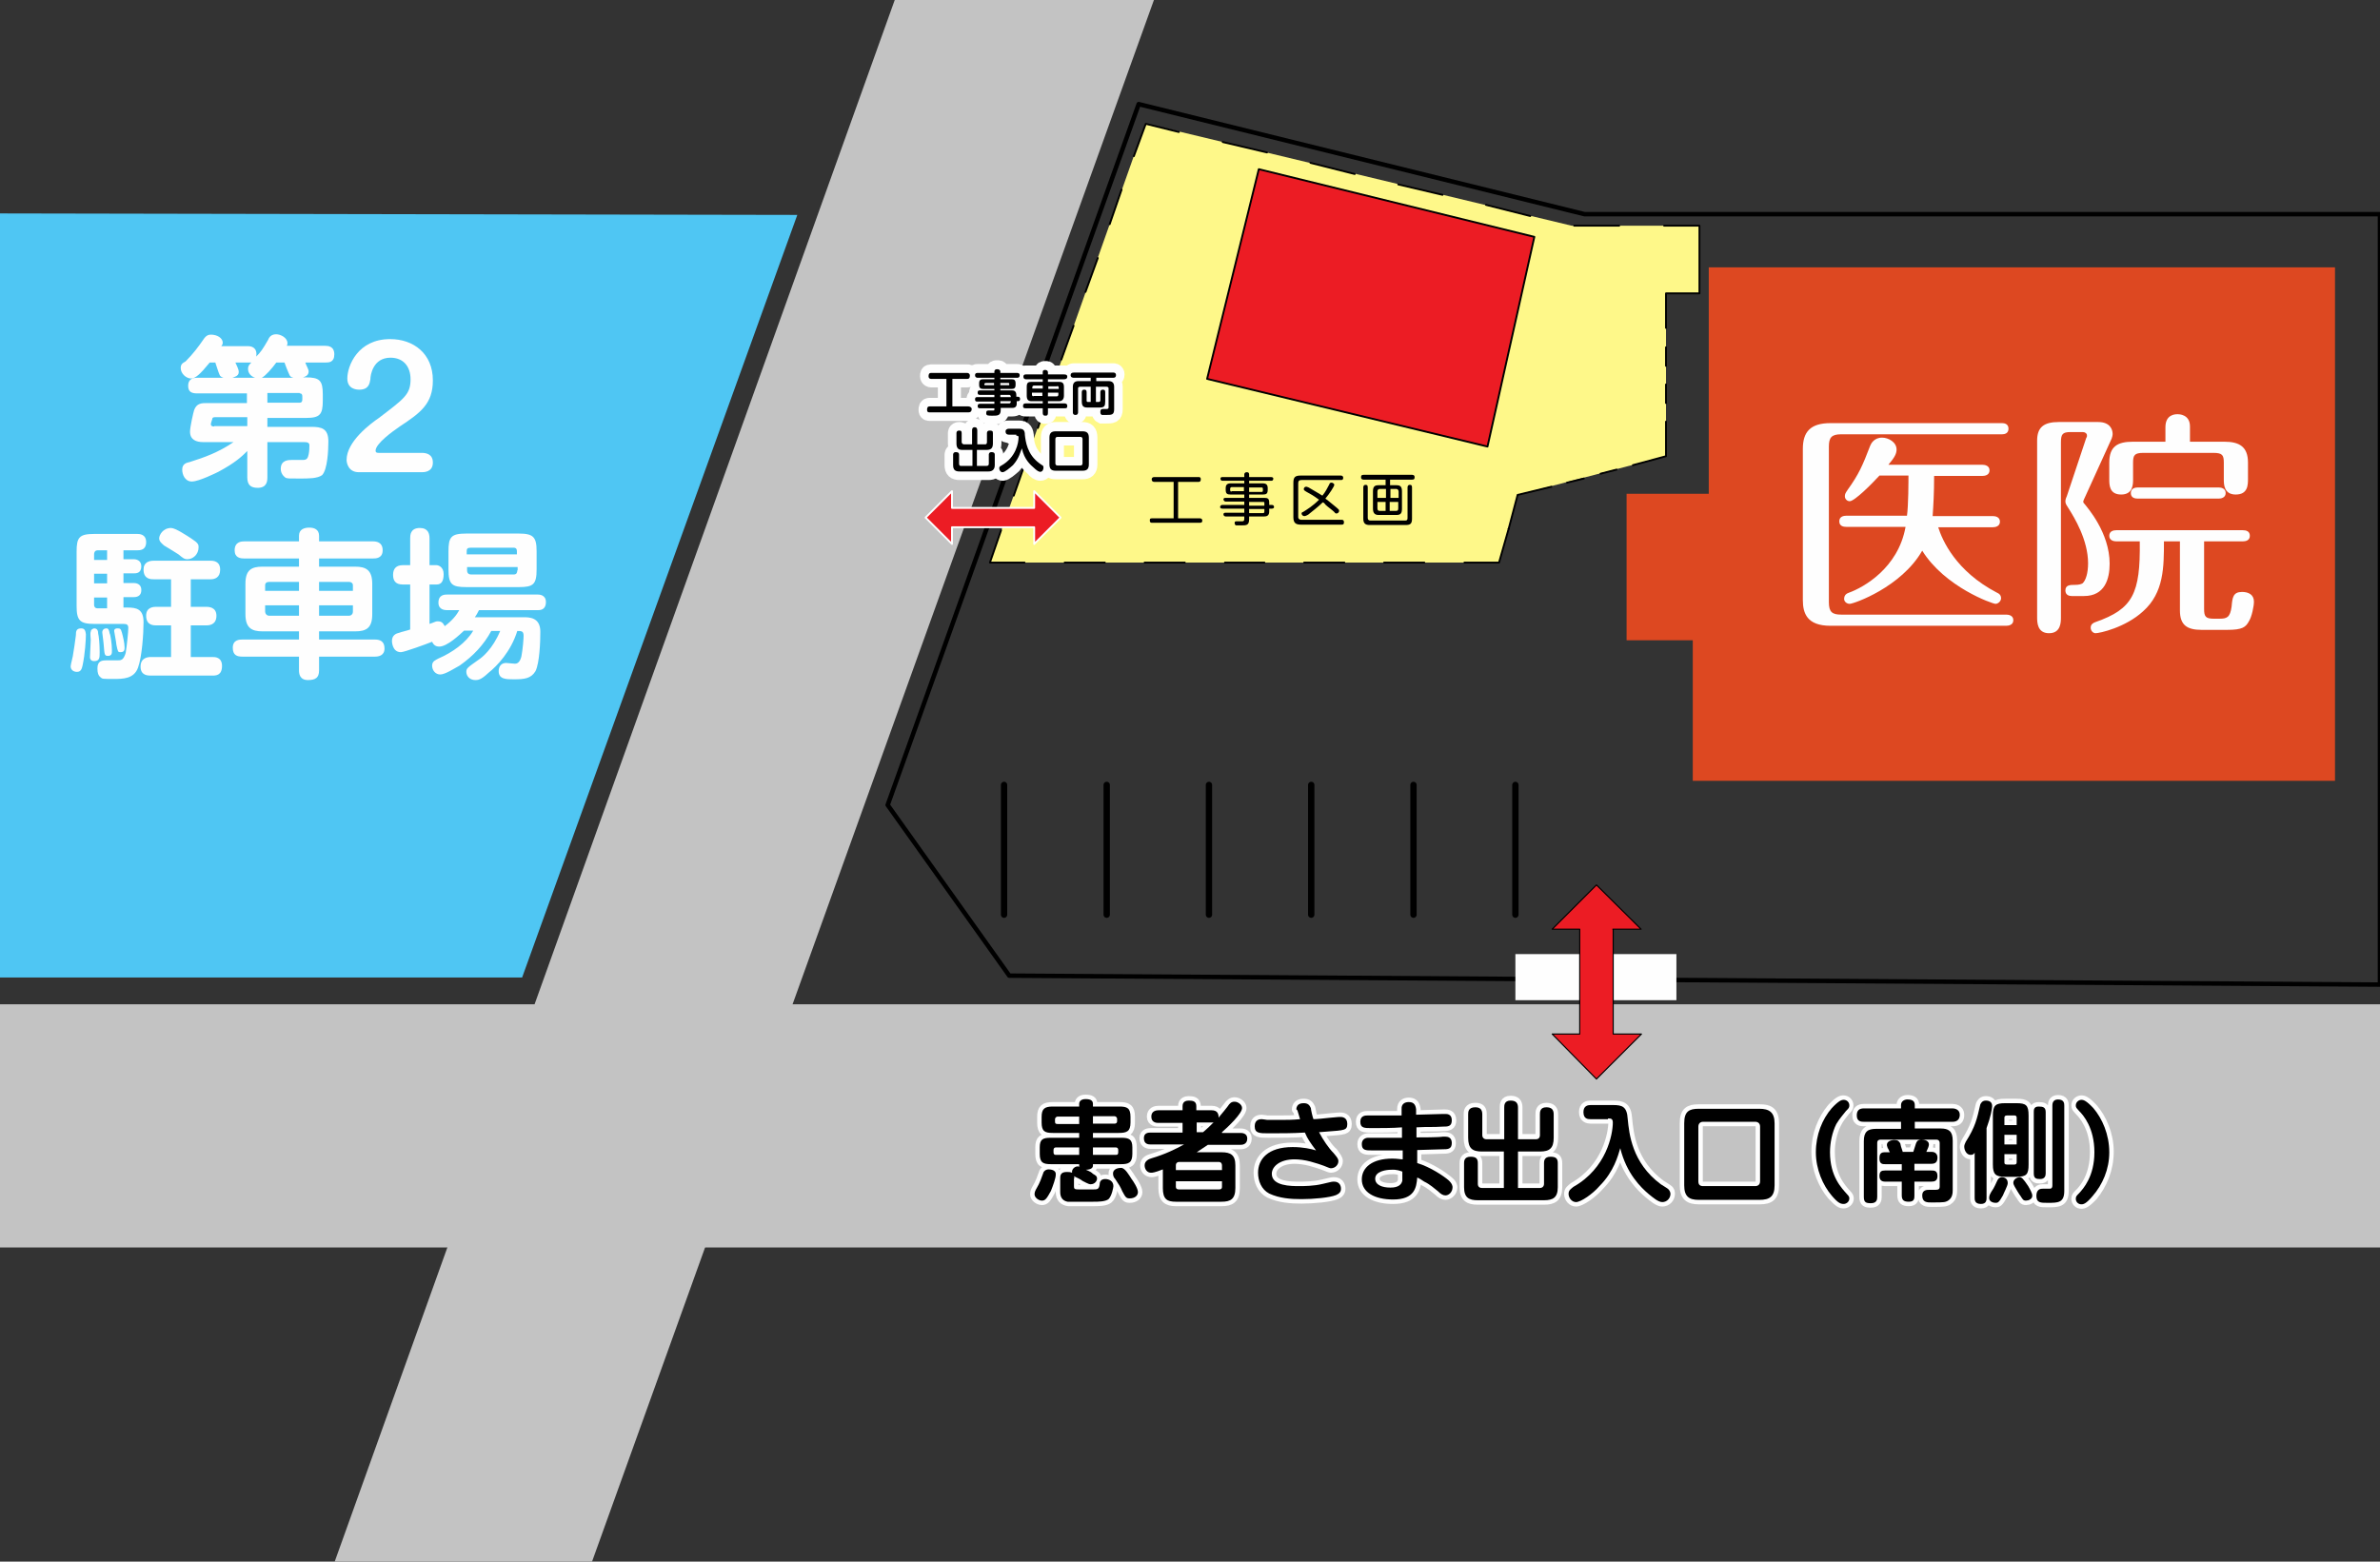 <?xml version="1.0" encoding="utf-8"?>
<!-- Generator: Adobe Illustrator 24.3.0, SVG Export Plug-In . SVG Version: 6.00 Build 0)  -->
<svg version="1.1"
	 id="svg2633" inkscape:version="1.0.1 (3bc2e813f5, 2020-09-07)" sodipodi:docname="image2.svg" xmlns:cc="http://creativecommons.org/ns#" xmlns:dc="http://purl.org/dc/elements/1.1/" xmlns:inkscape="http://www.inkscape.org/namespaces/inkscape" xmlns:rdf="http://www.w3.org/1999/02/22-rdf-syntax-ns#" xmlns:sodipodi="http://sodipodi.sourceforge.net/DTD/sodipodi-0.dtd" xmlns:svg="http://www.w3.org/2000/svg"
	 xmlns="http://www.w3.org/2000/svg" xmlns:xlink="http://www.w3.org/1999/xlink" x="0px" y="0px" viewBox="0 0 640 420"
	 style="enable-background:new 0 0 640 420;" xml:space="preserve">
<rect x="0" y="0" width="640" height="420" fill="#333333" stroke="none"/>
<style type="text/css">
	.st0{fill:#FEF889;}
	.st1{fill:none;stroke:#000000;stroke-width:0.5;stroke-linecap:round;stroke-linejoin:round;stroke-miterlimit:10;}
	.st2{fill:#C3C3C3;}
	.st3{fill:none;stroke:#000000;stroke-width:1.2;stroke-linecap:round;stroke-linejoin:round;stroke-miterlimit:10;}
	.st4{fill:#DD4821;}
	.st5{fill:#EC1C24;}
	.st6{fill:#FEFEFE;}
	.st7{fill:none;stroke:#FEFEFE;stroke-width:2.4;stroke-linecap:round;stroke-linejoin:round;stroke-miterlimit:10;}
	.st8{fill:none;stroke:#000000;stroke-width:0.3;stroke-linecap:round;stroke-linejoin:round;stroke-miterlimit:10;}
	.st9{fill:none;stroke:#FEFEFE;stroke-width:0.5;stroke-linecap:round;stroke-linejoin:round;stroke-miterlimit:10;}
	.st10{fill:#4FC6F3;}
	.st11{fill:none;stroke:#FEFEFE;stroke-width:4.6;stroke-miterlimit:10;}
	.st12{fill:none;stroke:#000000;stroke-width:1.7;stroke-linecap:round;stroke-linejoin:round;stroke-miterlimit:10;}
</style>
<sodipodi:namedview  bordercolor="#666666" borderopacity="1" gridtolerance="10" guidetolerance="10" id="namedview2635" inkscape:current-layer="svg2633" inkscape:cx="560.57956" inkscape:cy="396.43464" inkscape:pageopacity="0" inkscape:pageshadow="2" inkscape:window-height="480" inkscape:window-maximized="0" inkscape:window-width="684" inkscape:window-x="1517" inkscape:window-y="392" inkscape:zoom="1.2567351" objecttolerance="10" pagecolor="#ffffff" showgrid="false">
	</sodipodi:namedview>
<g>
	<path id="path1639" class="st0" d="M456.9,78.9L456.9,78.9H448v43.8l-39.9,10.4l-5,18.2H266.2L308,33.2l114.6,27.5h34.3V78.9z"/>
</g>
<g>
	<path id="path1641" class="st1" d="M447.5,60.7L447.5,60.7h9.5v18.2H448v9.3"/>
</g>
<g>
	<path id="path1643" class="st1" d="M448,93.4L448,93.4v5 M448,103.4L448,103.4v5"/>
</g>
<g>
	<path id="path1645" class="st1" d="M448,113.4L448,113.4v9.3l-8.9,2.4"/>
</g>
<g>
	<path id="path1647" class="st1" d="M434.7,126.3L434.7,126.3l-4.3,1.1 M425.9,128.7L425.9,128.7l-4.5,1.1"/>
</g>
<g>
	<path id="path1649" class="st1" d="M417.2,130.9L417.2,130.9l-9.1,2.2l-2.4,9.1"/>
</g>
<g>
	<path id="path1651" class="st1" d="M405.7,142.2L405.7,142.2L405.7,142.2z"/>
</g>
<g>
	<path id="path1653" class="st1" d="M405.7,142.2L405.7,142.2l-2.6,9.1h-9.3"/>
</g>
<g>
	<path id="path1655" class="st1" d="M383,151.3L383,151.3h-10.8 M361.5,151.3L361.5,151.3h-10.8"/>
</g>
<g>
	<path id="path1657" class="st1" d="M340,151.3L340,151.3h-10.6 M318.6,151.3L318.6,151.3h-10.8 M297.1,151.3L297.1,151.3h-10.8"/>
</g>
<g>
	<path id="path1659" class="st1" d="M275.5,151.3L275.5,151.3h-9.3l3-8.7"/>
</g>
<g>
	<path id="path1661" class="st1" d="M272.6,133.3L272.6,133.3l3.2-9.1 M279.1,115.1L279.1,115.1l3.2-9.1"/>
</g>
<g>
	<path id="path1663" class="st1" d="M285.4,96.7L285.4,96.7l3.3-9.1 M291.9,78.5L291.9,78.5l3.3-9.1 M298.4,60.3L298.4,60.3l3.2-9.3
		"/>
</g>
<g>
	<path id="path1665" class="st1" d="M304.9,42L304.9,42l3.2-8.7l8.9,2.2"/>
</g>
<g>
	<path id="path1667" class="st1" d="M328.8,38.2L328.8,38.2l11.9,2.8 M352.4,43.8L352.4,43.8l11.9,3"/>
</g>
<g>
	<path id="path1669" class="st1" d="M376,49.6L376,49.6l11.9,2.8 M399.6,55.1L399.6,55.1l11.9,3 M423.3,60.7L423.3,60.7h12.1"/>
</g>
<g>
	<path id="path1671" class="st2" d="M640,335.5L640,335.5H0v-65.4h640V335.5z"/>
</g>
<g>
	<path id="path1673" class="st2" d="M90,420L90,420L240.6,0h69.7L159.2,420H90z"/>
</g>
<g>
	<path id="path2469" class="st3" d="M426.1,57.6L426.1,57.6H640v207.2l-368.6-2.4l-32.7-45.9L306.2,28L426.1,57.6L426.1,57.6z"/>
</g>
<g>
	<path id="path2471" class="st4" d="M459.5,71.9L459.5,71.9v60.9h-22.1v39.4h17.8V210h172.7V71.9H459.5z"/>
</g>
<g>
	<path id="path2473" class="st5" d="M338.5,45.5L338.5,45.5l74.1,18.2l-12.6,56.4l-75.4-18.2L338.5,45.5z"/>
</g>
<g>
	<path id="path2475" class="st1" d="M338.5,45.5L338.5,45.5l74.1,18.2l-12.6,56.4l-75.4-18.2L338.5,45.5L338.5,45.5z"/>
</g>
<g>
	<path id="path2477" class="st6" d="M288.9,316.9L288.9,316.9c0-0.4,0-0.4-0.2-0.6c0.4,0.2,2,0.9,2.4,1.3c1.7,0.9,1.9,0.9,2.2,0.9
		c1.1,0,1.7-0.9,1.7-1.5c0-0.7-0.4-0.9-1.1-1.3c-0.4-0.4-0.7-0.6-1.9-1.1c0.7,0,1.9-0.2,1.9-1.1v-0.4h7.6c2,0,3-0.4,3-2.8v-1.7
		c0-2.2-0.9-2.6-3-2.6h-7.6v-1.3h6.9c2.2,0,3.2-0.4,3.2-2.8v-1.5c0-2.4-0.9-2.8-3-2.8h-7.1v-0.7c0-0.9-0.6-1.3-2-1.3
		c-1.3,0-1.7,0.7-1.7,1.3v0.7h-7.1c-2.2,0-3,0.6-3,2.8v1.5c0,2.4,0.9,2.8,3,2.8h7.1v1.3h-7.6c-2.2,0-3,0.4-3,2.6v1.7
		c0,2.4,0.9,2.8,3,2.8h7.6v0.4c0,0.2,0,0.2,0.2,0.4c-0.2-0.2-0.4-0.2-0.6-0.2c-0.9,0-1.7,0.9-1.5,1.7c-0.6-0.2-0.9-0.2-1.5-0.2
		c-1.7,0-1.7,1.1-1.7,1.7v3.7c0,1.7,0.9,2.4,2,2.6c0.7,0,5.9,0,6.9,0c1.3,0,3.2,0,4.1-0.7c0.9-0.9,1.3-3.2,1.3-3.5
		c0-1.3-1.1-1.9-2.2-1.9c-1.3,0-1.5,0.9-1.5,1.5c-0.2,1.3-0.6,1.3-2,1.3h-3c-1.7,0-1.9,0-1.9-0.9V316.9z M284.4,302.3L284.4,302.3
		c-0.6,0-0.7-0.2-0.7-0.7V301c0-0.4,0.4-0.7,0.7-0.7h5.8v2H284.4z M293.9,300.2L293.9,300.2h5.8c0.4,0,0.7,0.4,0.7,0.7v0.6
		c0,0.6-0.4,0.7-0.7,0.7h-5.8V300.2z M283.9,310.6L283.9,310.6c-0.4,0-0.6-0.2-0.6-0.7v-0.6c0-0.4,0.2-0.7,0.6-0.7h6.3v2H283.9z
		 M293.9,308.6L293.9,308.6h6.1c0.6,0,0.7,0.4,0.7,0.7v0.6c0,0.6-0.2,0.7-0.7,0.7h-6.1V308.6z M282,314.5L282,314.5
		c-1.1,0-1.5,0.9-1.5,1.1c-0.4,1.1-0.9,2.6-1.7,3.9c-0.4,0.7-0.6,1.1-0.6,1.7c0,0.9,1.1,1.7,2,1.7c0.9,0,1.3-0.6,2.4-2.6
		c0.6-1.5,1.3-3.5,1.3-4.3C284.1,314.7,282.6,314.5,282,314.5z M301.5,314.1L301.5,314.1c-1.5,0-2.2,0.7-2.2,1.5
		c0,0.6,0.2,1.1,0.6,1.5c1.1,1.7,1.3,1.9,1.9,3.3c0.9,1.7,1.1,1.9,2,1.9c1.3,0,2.2-0.7,2.2-1.7s-1.3-3-1.7-3.5
		C303.6,316,302.5,314.1,301.5,314.1z"/>
</g>
<g>
	<path id="path2479" class="st6" d="M328.6,304.5L328.6,304.5c1.7-1.5,5.4-5,5.4-6.5c0-0.9-1.1-1.7-2-1.7c-0.9,0-1.3,0.4-1.9,1.3
		c-1.3,1.7-2,2.4-2.4,3c0-0.9-0.2-2-1.9-2h-4.1v-1.1c0-1.3-0.9-1.5-2-1.5c-0.7,0-1.7,0.2-1.7,1.5v1.1h-6.5c-0.6,0-1.9,0.2-1.9,1.7
		c0,1.7,1.5,1.7,1.9,1.7h6.5v2.6h-8.5c-0.6,0-1.9,0-1.9,1.5c0,1.7,1.3,1.7,1.9,1.7h8.9c-2.4,1.3-5,2.6-8.7,3.7
		c-0.7,0.2-1.9,0.7-1.9,1.9c0,1.1,0.7,2,1.7,2c0.4,0,0.9,0,3.2-0.9v5c0,3,1.1,3.7,3.5,3.7h12.3c2.4,0,3.7-0.7,3.7-3.7v-6.1
		c0-2.8-1.3-3.5-3.7-3.5h-6.7c1.3-0.9,2-1.3,3-2h8.7c0.4,0,1.9,0,1.9-1.7c0-1.5-1.5-1.5-1.9-1.5H328.6z M316.2,314.7L316.2,314.7
		v-1.3c0-0.6,0.4-0.9,0.9-0.9h10.6c0.6,0,0.9,0.4,0.9,0.9v1.3H316.2z M328.6,317.7L328.6,317.7v1.5c0,0.6-0.4,0.7-0.9,0.7h-10.6
		c-0.6,0-0.9-0.2-0.9-0.7v-1.5H328.6z M321.8,304.5L321.8,304.5v-2.6h4.1c0.4,0,0.4,0,0.6-0.2c-0.9,0.9-1.9,1.9-3,2.8H321.8z"/>
</g>
<g>
	<path id="path2481" class="st6" d="M349.6,301L349.6,301c-2,0.2-3.7,0.2-5.6,0.2c-1.1,0-2.2,0-3.2,0c-0.2,0-1.1-0.2-1.5-0.2
		s-1.9,0-1.9,1.9c0,1.9,1.3,1.9,3.7,1.9c3.3,0,6.5,0,9.8-0.2c0.7,1.7,1.5,2.8,3,4.8c-1.3-0.4-3.5-0.9-6.3-0.9
		c-6.7,0-9.3,3.3-9.3,6.9c0,2.2,0.9,4.5,3,5.6c2.8,1.3,5.8,1.5,8.7,1.5c3.3,0,7.6-0.4,9.3-1.1c0.9-0.4,1.3-0.9,1.3-1.7
		c0-0.2,0-1.9-1.9-1.9c-0.4,0-0.6,0-3,0.6c-2.4,0.6-5.2,0.6-6.3,0.6c-2.2,0-7.4,0-7.4-3.3c0-2,2.2-3.9,6.1-3.9
		c1.3,0,2.8,0.2,4.3,0.6c1.5,0.4,3,0.9,3.5,1.1c1.5,0.6,1.7,0.7,2,0.7c1.1,0,2-0.9,2-1.9c0-0.7-0.4-1.1-1.3-2.2
		c-1.3-1.3-2.8-3.5-3.9-5.6c5.2-0.4,5.6-0.4,6.7-0.7c0.6-0.2,0.9-0.6,0.9-1.5c0-1.9-1.5-1.9-1.9-1.9c-0.4,0-0.4,0-2.6,0.2
		c-2,0.2-3.7,0.4-4.6,0.4c-0.2-0.4-0.7-2.6-0.7-3c-0.4-0.9-0.9-1.3-1.9-1.3c-0.4,0-2,0-2,1.7C348.9,298.4,348.9,298.7,349.6,301z"/>
</g>
<g>
	<path id="path2483" class="st6" d="M380.8,303.2L380.8,303.2c3.7-0.2,4.1,0,7.2-0.2c1.3,0,2.4,0,2.4-1.7c0-1.7-1.3-1.7-1.7-1.7
		c-0.2,0-0.4,0-0.7,0c-1.1,0-6.1,0.2-7.2,0.2v-1.5c-0.2-1.5-0.9-1.9-2-1.9c-0.9,0-2,0.4-1.9,1.9v1.7c-1.1,0-6.3,0-7.4,0h-1.7
		c-0.6,0-2,0-2,1.7c0,1.7,1.1,1.7,3,1.7c2.2,0,5.9,0,8.2-0.2v2.8c-2.4,0-6.5,0-9.1,0c-0.7,0-1.7,0.4-1.7,1.7c0,1.7,1.1,1.7,2.8,1.7
		c2.2,0,5.9,0,8.2,0v2.4c-0.6,0-1.5-0.2-2.8-0.2c-5.4,0-8.2,2.4-8.2,5.6c0,3.5,3.5,5.4,8.4,5.4c5.8,0,6.3-3.2,6.5-5.9
		c0.6,0.2,1.1,0.6,1.9,1.1c1.5,0.7,2.8,1.9,3.7,2.6c0.7,0.7,1.3,1.1,2,1.1c0.9,0,1.9-0.9,1.9-2.2c0-0.2,0-0.9-1.1-1.9
		c-1.3-1.1-4.8-3.5-8.4-4.6v-3.5c0.9,0,5.6-0.2,6.7-0.2c1.5,0,2.6,0,2.6-1.7c0-1.5-1.1-1.7-1.7-1.7c-0.2,0-0.6,0-0.7,0
		c-1.1,0.2-5.9,0.2-7.1,0.2V303.2z M377.1,315.1L377.1,315.1c0,1.5,0,1.9,0,2.4c-0.2,1.1-1.1,1.9-3.2,1.9c-2.2,0-4.1-0.7-4.1-2.4
		c0-2,3-2.4,4.3-2.4C375.6,314.5,376.5,314.9,377.1,315.1z"/>
</g>
<g>
	<path id="path2485" class="st6" d="M404.4,319.5L404.4,319.5h-5.9c-0.7,0-1.1-0.4-1.1-1.1v-5.6c0-1.3-0.6-1.7-2-1.7
		c-1.7,0-1.7,1.3-1.7,1.7v6.5c0,2.8,1.3,3.5,3.7,3.5h17.8c2.4,0,3.7-0.7,3.7-3.5v-6.5c0-1.3-0.6-1.7-2-1.7c-1.7,0-1.7,1.3-1.7,1.7
		v5.6c0,0.6-0.4,1.1-1.1,1.1h-5.9v-9.8h5.9c2.6,0,3.7-0.9,3.7-3.7v-6.3c0-1.3-0.6-1.9-2-1.9c-1.7,0-1.7,1.3-1.7,1.9v5.6
		c0,0.7-0.4,1.1-1.1,1.1h-4.8v-8.5c0-1.3-0.6-1.9-2-1.9c-1.7,0-1.7,1.3-1.7,1.9v8.5h-4.8c-0.6,0-1.1-0.4-1.1-1.1v-5.6
		c0-1.3-0.6-1.9-1.9-1.9c-1.9,0-1.9,1.3-1.9,1.9v6.3c0,2.8,1.1,3.7,3.7,3.7h5.9V319.5z"/>
</g>
<g>
	<path id="path2487" class="st6" d="M432.4,300.8L432.4,300.8c0.7,0,1.3,0,1.3,1.1c0,3.2-1.7,12.3-10.6,17.3
		c-0.7,0.6-1.3,0.9-1.3,1.9c0,1.1,0.9,2.2,2,2.2c1.3,0,4.5-2.2,6.3-4.3c3.9-3.9,5-8.2,5.6-10.2c1.7,6.9,5.6,10.6,7.6,12.3
		c1.1,0.9,2.6,2.2,3.7,2.2c1.3,0,2.2-1.1,2.2-2.2c0-0.4-0.2-0.9-0.6-1.3c-0.2-0.2-1.7-1.1-2-1.3c-7.8-5.8-8.5-13.6-8.9-17.6
		c-0.2-3.3-1.5-3.7-3.9-3.7h-6.1c-0.7,0-1.9,0.2-1.9,1.9c0,1.9,1.3,1.9,1.9,1.9H432.4z"/>
</g>
<g>
	<path id="path2489" class="st6" d="M477.2,302.1L477.2,302.1c0-3-1.5-3.9-4.1-3.9h-16.3c-2.6,0-3.9,0.7-3.9,3.9v16.7
		c0,3,1.3,3.9,3.9,3.9h16.3c2.8,0,4.1-0.9,4.1-3.9V302.1z M473.3,317.7L473.3,317.7c0,0.9-0.6,1.3-1.3,1.3H458
		c-0.9,0-1.3-0.4-1.3-1.3V303c0-0.7,0.4-1.3,1.3-1.3H472c0.7,0,1.3,0.4,1.3,1.3V317.7z"/>
</g>
<g>
	<path id="path2491" class="st6" d="M488.3,309.9L488.3,309.9c0,4.6,1.9,8.9,4.3,11.7c1.7,2,2.4,2.2,3.2,2.2c0.7,0,1.5-0.6,1.5-1.5
		c0-0.4-0.2-0.7-0.6-1.1c-1.5-1.7-4.6-4.8-4.6-11.3c0-2.6,0.6-5.4,1.7-7.6c0.9-1.5,1.9-2.6,2.6-3.5c0.7-0.7,0.9-0.9,0.9-1.5
		c0-0.9-0.7-1.5-1.5-1.5c-0.6,0-1.3,0.2-3.2,2.2C490,301,488.3,305.2,488.3,309.9z"/>
</g>
<g>
	<path id="path2493" class="st6" d="M514.9,303.6L514.9,303.6v-1.9h10.2c1.1,0,1.9-0.6,1.9-1.9c0-1.5-1.5-1.7-1.9-1.7h-10.2v-0.9
		c0-1.1-0.7-1.5-2-1.5c-0.7,0-1.7,0.4-1.7,1.5v0.9h-10c-1.3,0-1.9,0.6-1.9,1.9c0,1.7,1.3,1.7,1.9,1.7h10v1.9h-6.7
		c-2.2,0-3.3,0.7-3.3,3.3v15c0,1.5,0.6,1.7,1.9,1.7c1.5,0,1.7-0.9,1.7-1.7v-14.5c0-0.7,0.4-0.9,0.9-0.9h15c0.6,0,0.9,0.4,0.9,0.9
		v11.7c0,0.6-0.2,0.9-1.1,0.9c-0.2,0-1.5,0-1.7,0c-0.6,0-1.9,0-1.9,1.5c0,1.9,1.3,1.9,2.6,1.9s3.2,0,3.7-0.2
		c1.9-0.6,1.9-2.4,1.9-3.2v-13.2c0-2.6-1.1-3.3-3.3-3.3H514.9z M511.7,309.9L511.7,309.9c-0.4-1.1-0.7-2.2-0.7-2.4
		c-0.4-0.6-0.6-0.9-1.7-0.9c-0.4,0-1.9,0.2-1.9,1.3c0,0.4,0.2,0.6,0.2,0.9c0.2,0,0.4,0.9,0.6,1.1h-1.5c-1.3,0-1.3,1.1-1.3,1.7
		c0,1.5,0.9,1.5,1.5,1.5h4.5v1.7h-4.5c-0.9,0-1.5,0.2-1.5,1.5c0,1.3,0.9,1.5,1.5,1.5h4.5v3.7c0,1.3,0.6,1.7,1.9,1.7
		c1.5,0,1.5-0.9,1.5-1.7v-3.7h4.5c0.9,0,1.7-0.2,1.7-1.5c0-1.5-0.9-1.5-1.7-1.5h-4.5V313h4.5c1.1,0,1.7-0.4,1.7-1.7
		c0-0.9-0.6-1.5-1.5-1.5H518c0.4-0.9,0.7-1.5,0.7-2c0-1.1-1.3-1.3-2-1.3c-1.1,0-1.3,0.6-1.5,1.1c-0.4,1.3-0.4,1.3-0.7,2.2H511.7z"/>
</g>
<g>
	<path id="path2495" class="st6" d="M545.5,300L545.5,300c0-2.8-0.7-3.3-3.3-3.3h-3c-2.6,0-3.3,0.6-3.3,3.3v13.2
		c0,2.6,0.7,3.3,3.3,3.3h3c2.8,0,3.3-0.7,3.3-3.3V300z M542.3,307.8L542.3,307.8H539v-2.6h3.3V307.8z M539,300.6L539,300.6
		c0-0.4,0.2-0.6,0.7-0.6h2c0.4,0,0.6,0.2,0.6,0.6v2H539V300.6z M542.3,310.4L542.3,310.4v2.2c0,0.4-0.2,0.6-0.6,0.6h-2
		c-0.6,0-0.7-0.2-0.7-0.6v-2.2H542.3z M550.1,299.1L550.1,299.1c0-1.3-0.7-1.5-1.9-1.5c-1.3,0-1.3,0.9-1.3,1.5v16.5
		c0,1.3,0.6,1.5,1.7,1.5c1.3,0,1.5-0.9,1.5-1.5V299.1z M555.1,297.4L555.1,297.4c0-0.6,0-1.7-1.7-1.7c-1.5,0-1.5,1.3-1.5,1.7v21.4
		c0,0.6-0.2,0.9-0.7,0.9c-0.2,0-1.5,0-1.9,0c-0.4,0-1.7,0-1.7,1.9c0,1.9,1.1,1.9,3,1.9c2.8,0,4.5,0,4.5-3.2V297.4z M534.2,303.4
		L534.2,303.4c1.1-3,1.5-5.2,1.5-5.9c0-1.1-0.7-1.5-1.7-1.5c-0.9,0-1.3,0.6-1.5,1.1c-0.9,3.9-1.3,5.9-3.9,10
		c-0.2,0.6-0.4,0.7-0.4,1.3c0,0.9,0.6,2.2,1.7,2.2c0.6,0,0.9-0.2,1.1-0.6v12.1c0,0.6,0,1.7,1.7,1.7c1.5,0,1.5-1.1,1.5-1.7V303.4z
		 M538.3,316.6L538.3,316.6c-0.7,0-1.1,0.6-1.3,1.1c-0.9,2-1.1,2.2-1.5,2.8c-0.4,0.7-0.6,1.1-0.6,1.7c0,1.1,1.3,1.3,1.7,1.3
		c0.6,0,0.9,0,2-2c0.2-0.6,1.3-2.6,1.3-3.3C539.9,316.7,538.6,316.6,538.3,316.6z M543.1,316.6L543.1,316.6c-0.7,0-1.7,0.6-1.7,1.5
		c0,0.4,0.2,0.7,0.4,1.1c0.2,0.4,1.3,2.2,1.5,2.4c0.6,0.9,0.7,1.3,1.5,1.3c0.7,0,1.7-0.4,1.7-1.3c0-0.7-0.6-1.7-1.1-2.6
		C544,316.9,543.6,316.6,543.1,316.6z"/>
</g>
<g>
	<path id="path2497" class="st6" d="M567.2,309.9L567.2,309.9c0-4.8-1.9-9.1-4.3-11.9c-1.9-2-2.6-2.2-3.2-2.2
		c-0.7,0-1.5,0.6-1.5,1.5c0,0.6,0.2,0.7,0.9,1.5c1.1,1.1,4.1,4.5,4.1,11.1c0,6.5-3,9.8-4.1,11c-0.7,0.7-0.9,0.9-0.9,1.5
		c0,0.9,0.7,1.5,1.5,1.5c0.6,0,1.3-0.2,3-2.2C565.4,318.6,567.2,314.5,567.2,309.9z"/>
</g>
<g>
	<path id="path2499" class="st7" d="M288.9,316.9L288.9,316.9c0-0.4,0-0.4-0.2-0.6c0.4,0.2,2,0.9,2.4,1.3c1.7,0.9,1.9,0.9,2.2,0.9
		c1.1,0,1.7-0.9,1.7-1.5c0-0.7-0.4-0.9-1.1-1.3c-0.4-0.4-0.7-0.6-1.9-1.1c0.7,0,1.9-0.2,1.9-1.1v-0.4h7.6c2,0,3-0.4,3-2.8v-1.7
		c0-2.4-0.9-2.6-3-2.6h-7.6v-1.3h7.1c2,0,3-0.4,3-2.8v-1.5c0-2.4-0.9-2.8-3-2.8h-7.1v-0.7c0-0.9-0.6-1.3-2-1.3
		c-1.3,0-1.7,0.7-1.7,1.3v0.7h-7.1c-2.2,0-3,0.6-3,2.8v1.5c0,2.4,0.9,2.8,3,2.8h7.1v1.3h-7.6c-2.2,0-3,0.4-3,2.6v1.7
		c0,2.4,0.9,2.8,3,2.8h7.6v0.4c0,0.2,0,0.2,0.2,0.4c-0.2-0.2-0.4-0.2-0.6-0.2c-0.9,0-1.7,0.9-1.5,1.7c-0.6-0.2-0.9-0.2-1.5-0.2
		c-1.7,0-1.7,1.1-1.7,1.7v3.7c0,1.7,0.9,2.4,2.2,2.6c0.6,0,5.8,0,6.7,0c1.3,0,3.2,0,4.1-0.7c1.1-0.9,1.3-3.2,1.3-3.5
		c0-1.3-1.1-1.9-2.2-1.9c-1.3,0-1.5,0.9-1.5,1.5c-0.2,1.3-0.6,1.3-2,1.3h-3c-1.7,0-1.9,0-1.9-0.9V316.9z M284.4,302.3L284.4,302.3
		c-0.6,0-0.7-0.2-0.7-0.7V301c0-0.4,0.4-0.7,0.7-0.7h5.8v2H284.4z M293.9,300.2L293.9,300.2h5.8c0.4,0,0.7,0.4,0.7,0.7v0.6
		c0,0.6-0.4,0.7-0.7,0.7h-5.8V300.2z M283.9,310.6L283.9,310.6c-0.4,0-0.6-0.4-0.6-0.7v-0.6c0-0.4,0.2-0.7,0.6-0.7h6.3v2H283.9z
		 M293.9,308.6L293.9,308.6h6.1c0.6,0,0.7,0.4,0.7,0.7v0.6c0,0.6-0.2,0.7-0.7,0.7h-6.1V308.6z M282,314.5L282,314.5
		c-1.1,0-1.5,0.9-1.5,1.1c-0.4,1.1-0.9,2.6-1.7,3.9c-0.4,0.7-0.6,1.1-0.6,1.7c0,0.9,1.1,1.7,2,1.7c0.9,0,1.3-0.6,2.4-2.6
		c0.6-1.5,1.3-3.5,1.3-4.3C284.1,314.7,282.6,314.5,282,314.5L282,314.5z M301.5,314.1L301.5,314.1c-1.5,0-2.2,0.7-2.2,1.5
		c0,0.6,0.2,1.1,0.6,1.5c1.1,1.7,1.3,1.9,1.9,3.3c0.9,1.7,1.1,1.9,2,1.9c1.3,0,2.2-0.7,2.2-1.7s-1.3-3-1.7-3.5
		C303.6,316,302.5,314.1,301.5,314.1L301.5,314.1z"/>
</g>
<g>
	<path id="path2501" class="st7" d="M328.6,304.5L328.6,304.5c1.7-1.5,5.4-5,5.4-6.5c0-0.9-1.1-1.7-2-1.7c-0.7,0-1.3,0.4-1.9,1.3
		c-1.3,1.7-2,2.4-2.4,3c0-0.9-0.2-2-1.9-2h-4.1v-1.1c0-1.3-0.9-1.5-2-1.5c-0.7,0-1.7,0.2-1.7,1.5v1.1h-6.5c-0.6,0-1.9,0.2-1.9,1.7
		c0,1.5,1.5,1.5,1.9,1.5h6.5v2.8h-8.5c-0.4,0-1.9,0-1.9,1.5c0,1.7,1.5,1.7,1.9,1.7h8.9c-2.4,1.3-5,2.6-8.7,3.7
		c-0.7,0.2-1.9,0.6-1.9,1.9c0,1.1,0.7,2,1.9,2c0.2,0,0.7,0,3-0.9v5c0,2.8,1.1,3.7,3.5,3.7h12.3c2.4,0,3.7-0.7,3.7-3.7v-6.1
		c0-2.8-1.3-3.5-3.7-3.5h-6.7c1.3-0.9,2-1.3,3-2h8.7c0.4,0,1.9,0,1.9-1.7c0-1.5-1.5-1.5-1.9-1.5H328.6z M316.2,314.7L316.2,314.7
		v-1.3c0-0.6,0.4-0.9,0.9-0.9h10.6c0.6,0,0.9,0.4,0.9,0.9v1.3H316.2z M328.6,317.7L328.6,317.7v1.5c0,0.6-0.4,0.7-0.9,0.7h-10.6
		c-0.6,0-0.9-0.2-0.9-0.7v-1.5H328.6z M321.8,304.5L321.8,304.5v-2.8h4.1c0.4,0,0.4,0,0.6,0c-0.9,0.9-1.9,1.9-3,2.8H321.8z"/>
</g>
<g>
	<path id="path2503" class="st7" d="M349.6,301L349.6,301c-2,0.2-3.7,0.2-5.6,0.2c-1.1,0-2.2,0-3.2,0c-0.2,0-1.1-0.2-1.5-0.2
		s-1.9,0-1.9,1.9c0,1.9,1.3,1.9,3.7,1.9c3.3,0,6.5,0,9.8-0.2c0.7,1.7,1.5,2.8,3,4.8c-1.3-0.4-3.3-0.9-6.3-0.9
		c-6.7,0-9.3,3.3-9.3,6.9c0,2.2,0.9,4.5,3,5.6c2.8,1.3,5.8,1.5,8.7,1.5c3.3,0,7.6-0.4,9.3-1.1c0.9-0.4,1.3-0.9,1.3-1.7
		c0-0.2,0-1.9-1.9-1.9c-0.4,0-0.6,0-3,0.6c-2.4,0.6-5.2,0.6-6.3,0.6c-2.2,0-7.4,0-7.4-3.3c0-2,2.2-3.9,6.1-3.9
		c1.3,0,2.8,0.2,4.3,0.6c1.5,0.4,3,0.9,3.5,1.1c1.5,0.6,1.7,0.7,2,0.7c1.1,0,2-0.9,2-1.9c0-0.7-0.4-1.1-1.3-2.4
		c-1.3-1.1-2.8-3.3-3.9-5.4c5.2-0.4,5.6-0.4,6.7-0.7c0.6-0.2,0.9-0.6,0.9-1.5c0-1.9-1.5-1.9-1.9-1.9c-0.4,0-0.4,0-2.6,0.2
		c-2,0.2-3.7,0.4-4.6,0.4c-0.2-0.4-0.6-2.6-0.7-3c-0.4-0.9-0.9-1.3-1.9-1.3c-0.4,0-2,0-2,1.7C348.9,298.4,348.9,298.7,349.6,301
		L349.6,301z"/>
</g>
<g>
	<path id="path2505" class="st7" d="M380.8,303.2L380.8,303.2c3.7-0.2,4.1,0,7.2-0.2c1.5,0,2.4-0.2,2.4-1.7c0-1.7-1.3-1.7-1.7-1.7
		c-0.2,0-0.4,0-0.7,0c-1.1,0-6.1,0.2-7.2,0.2v-1.5c-0.2-1.5-0.9-1.9-2-1.9c-0.9,0-1.9,0.4-1.9,1.9v1.7c-1.1,0-6.3,0-7.4,0h-1.7
		c-0.6,0-2,0-2,1.7c0,1.7,1.1,1.7,3,1.7c2.2,0,5.9,0,8.2-0.2v2.8c-2.4,0-6.5,0-9.1,0c-0.7,0-1.7,0.4-1.7,1.7c0,1.7,1.1,1.7,2.8,1.7
		c2.2,0,5.9,0,8.2-0.2v2.6c-0.6,0-1.5-0.2-2.8-0.2c-5.4,0-8.2,2.4-8.2,5.6c0,3.5,3.5,5.4,8.4,5.4c5.8,0,6.3-3.2,6.5-5.9
		c0.6,0.2,1.1,0.6,1.9,1.1c1.5,0.7,2.8,1.9,3.7,2.6c0.7,0.7,1.3,1.1,2,1.1c0.9,0,2-0.9,2-2.2c0-0.2,0-0.9-1.3-1.9
		c-1.3-1.1-4.8-3.5-8.4-4.6v-3.5c0.9,0,5.6-0.2,6.7-0.2c1.5,0,2.6,0,2.6-1.7c0-1.5-1.1-1.7-1.7-1.7c-0.2,0-0.4,0-0.7,0
		c-1.1,0.2-5.9,0.2-7.1,0.2V303.2z M377.1,315.1L377.1,315.1c0,1.5,0,1.9,0,2.4c-0.2,1.1-1.1,1.9-3.2,1.9c-2.2,0-4.1-0.7-4.1-2.4
		c0-2,3-2.4,4.3-2.4C375.8,314.5,376.5,314.9,377.1,315.1L377.1,315.1z"/>
</g>
<g>
	<path id="path2507" class="st7" d="M404.4,319.5L404.4,319.5h-5.9c-0.7,0-1.1-0.4-1.1-1.1v-5.6c0-1.3-0.6-1.7-2-1.7
		c-1.7,0-1.7,1.3-1.7,1.7v6.5c0,2.8,1.3,3.5,3.7,3.5h17.8c2.4,0,3.7-0.7,3.7-3.5v-6.5c0-1.3-0.6-1.7-2-1.7c-1.7,0-1.7,1.3-1.7,1.7
		v5.6c0,0.6-0.4,1.1-1.1,1.1h-5.9v-9.8h5.9c2.6,0,3.7-0.9,3.7-3.7v-6.3c0-1.3-0.6-1.9-2-1.9c-1.7,0-1.7,1.3-1.7,1.9v5.4
		c0,0.7-0.4,1.1-1.1,1.1h-4.8v-8.4c0-1.3-0.6-1.9-2-1.9c-1.7,0-1.7,1.3-1.7,1.9v8.4h-4.8c-0.6,0-1.1-0.2-1.1-1.1v-5.4
		c0-1.3-0.4-1.9-1.9-1.9c-1.9,0-1.9,1.3-1.9,1.9v6.3c0,2.8,1.1,3.7,3.7,3.7h5.9V319.5z"/>
</g>
<g>
	<path id="path2509" class="st7" d="M432.4,300.8L432.4,300.8c0.7,0,1.3,0,1.3,0.9c0,3.3-1.7,12.4-10.6,17.5
		c-0.7,0.6-1.3,0.9-1.3,1.9c0,1.1,0.9,2.2,2,2.2c1.3,0,4.5-2.2,6.3-4.3c3.9-3.9,5-8.2,5.6-10.2c1.7,6.9,5.6,10.6,7.6,12.3
		c1.1,0.9,2.6,2.2,3.7,2.2c1.3,0,2.2-1.1,2.2-2.2c0-0.4,0-0.9-0.6-1.3c-0.2-0.2-1.7-1.1-2-1.3c-7.8-5.8-8.5-13.6-8.9-17.6
		c-0.2-3.3-1.5-3.7-3.9-3.7h-6.1c-0.7,0-1.9,0.2-1.9,1.9c0,1.7,1.3,1.9,1.9,1.9H432.4z"/>
</g>
<g>
	<path id="path2511" class="st7" d="M477.2,302.1L477.2,302.1c0-3.2-1.5-3.9-3.9-3.9h-16.5c-2.6,0-3.9,0.7-3.9,3.9v16.7
		c0,3,1.3,3.9,3.9,3.9h16.5c2.6,0,3.9-0.9,3.9-3.9V302.1z M473.3,317.7L473.3,317.7c0,0.9-0.6,1.3-1.3,1.3H458
		c-0.9,0-1.3-0.4-1.3-1.3V303c0-0.7,0.4-1.3,1.3-1.3H472c0.7,0,1.3,0.4,1.3,1.3V317.7z"/>
</g>
<g>
	<path id="path2513" class="st7" d="M488.3,309.7L488.3,309.7c0,4.8,1.9,9.1,4.3,11.9c1.9,2,2.4,2.2,3.2,2.2c0.7,0,1.5-0.6,1.5-1.5
		c0-0.4-0.2-0.7-0.6-1.1c-1.5-1.7-4.5-4.8-4.5-11.5c0-2.4,0.6-5.2,1.7-7.4c0.7-1.5,1.7-2.6,2.4-3.5c0.7-0.7,0.9-0.9,0.9-1.5
		c0-0.9-0.7-1.5-1.5-1.5c-0.6,0-1.3,0.2-3.2,2.2C490,301,488.3,305.1,488.3,309.7L488.3,309.7z"/>
</g>
<g>
	<path id="path2515" class="st7" d="M514.9,303.6L514.9,303.6v-1.9h10.2c1.3,0,1.9-0.6,1.9-1.9c0-1.5-1.5-1.7-1.9-1.7h-10.2v-0.9
		c0-1.1-0.7-1.5-2-1.5c-0.7,0-1.7,0.4-1.7,1.5v0.9h-10c-1.3,0-1.9,0.6-1.9,1.9c0,1.7,1.3,1.7,1.9,1.7h10v1.9h-6.7
		c-2.2,0-3.3,0.7-3.3,3.3v15c0,1.5,0.6,1.7,1.9,1.7c1.5,0,1.7-0.9,1.7-1.7v-14.5c0-0.7,0.4-0.9,0.9-0.9h15c0.6,0,0.9,0.4,0.9,0.9
		v11.7c0,0.6-0.2,0.9-1.1,0.9c-0.2,0-1.5,0-1.7,0c-0.6,0-1.9,0-1.9,1.5c0,1.9,1.3,1.9,2.6,1.9s3.2,0,3.7-0.2
		c1.9-0.6,1.9-2.4,1.9-3.2v-13.2c0-2.6-1.1-3.3-3.3-3.3H514.9z M511.7,309.9L511.7,309.9c-0.4-1.1-0.7-2.2-0.7-2.4
		c-0.4-0.6-0.6-0.9-1.7-0.9c-0.4,0-1.9,0.2-1.9,1.3c0,0.2,0.2,0.6,0.2,0.9c0.2,0,0.6,0.9,0.6,1.1h-1.5c-1.3,0-1.3,1.1-1.3,1.7
		c0,1.5,0.9,1.5,1.5,1.5h4.5v1.7h-4.5c-0.9,0-1.5,0.2-1.5,1.5c0,1.3,0.9,1.5,1.5,1.5h4.5v3.7c0,1.3,0.6,1.7,1.9,1.7
		c1.5,0,1.5-0.9,1.5-1.7v-3.7h4.5c0.9,0,1.7-0.2,1.7-1.5c0-1.5-0.9-1.5-1.7-1.5h-4.5V313h4.5c1.1,0,1.7-0.4,1.7-1.7
		c0-0.9-0.6-1.5-1.5-1.5H518c0.4-0.9,0.7-1.5,0.7-2c0-1.1-1.3-1.3-2-1.3c-1.1,0-1.3,0.6-1.5,1.1c-0.4,1.3-0.4,1.3-0.7,2.2H511.7z"/>
</g>
<g>
	<path id="path2517" class="st7" d="M545.5,300L545.5,300c0-2.8-0.7-3.3-3.3-3.3h-3c-2.6,0-3.3,0.6-3.3,3.3v13.2
		c0,2.6,0.7,3.3,3.3,3.3h3c2.8,0,3.3-0.7,3.3-3.3V300z M542.3,307.8L542.3,307.8H539v-2.6h3.3V307.8z M539,300.6L539,300.6
		c0-0.4,0.2-0.6,0.7-0.6h2c0.4,0,0.6,0.2,0.6,0.6v2H539V300.6z M542.3,310.4L542.3,310.4v2.2c0,0.4-0.2,0.6-0.6,0.6h-2
		c-0.6,0-0.7-0.2-0.7-0.6v-2.2H542.3z M550.1,299.1L550.1,299.1c0-1.3-0.7-1.5-1.9-1.5c-1.3,0-1.3,0.9-1.3,1.5v16.5
		c0,1.3,0.6,1.5,1.7,1.5c1.3,0,1.5-0.9,1.5-1.5V299.1z M555.1,297.4L555.1,297.4c0-0.6,0-1.7-1.7-1.7c-1.5,0-1.5,1.3-1.5,1.7v21.4
		c0,0.6-0.2,0.9-0.6,0.9c-0.4,0-1.7,0-2,0c-0.4,0-1.7,0-1.7,1.9c0,1.9,1.1,1.9,3,1.9c2.8,0,4.5,0,4.5-3.2V297.4z M534.2,303.4
		L534.2,303.4c1.1-3,1.5-5.2,1.5-5.9c0-1.1-0.7-1.5-1.7-1.5c-0.9,0-1.3,0.6-1.5,1.1c-0.9,3.9-1.3,5.8-3.9,10
		c-0.2,0.6-0.4,0.7-0.4,1.3c0,0.9,0.6,2.2,1.7,2.2c0.6,0,0.9-0.2,1.1-0.6v12.1c0,0.6,0,1.7,1.7,1.7c1.5,0,1.5-1.1,1.5-1.7V303.4z
		 M538.3,316.6L538.3,316.6c-0.7,0-1.1,0.6-1.3,1.1c-0.9,2-1.1,2.2-1.5,2.8c-0.4,0.7-0.6,1.1-0.6,1.7c0,1.1,1.3,1.3,1.7,1.3
		c0.6,0,0.9,0,2-2c0.4-0.6,1.3-2.6,1.3-3.3C539.9,316.7,538.6,316.6,538.3,316.6L538.3,316.6z M543.1,316.6L543.1,316.6
		c-0.7,0-1.7,0.6-1.7,1.5c0,0.4,0.2,0.7,0.4,1.1c0.2,0.4,1.3,2.2,1.5,2.4c0.6,0.9,0.7,1.3,1.5,1.3c0.7,0,1.7-0.4,1.7-1.3
		c0-0.7-0.6-1.7-1.1-2.6C544,316.9,543.6,316.6,543.1,316.6L543.1,316.6z"/>
</g>
<g>
	<path id="path2519" class="st7" d="M567.2,309.7L567.2,309.7c0-4.6-1.9-8.9-4.3-11.7c-1.9-2-2.6-2.2-3.2-2.2
		c-0.7,0-1.5,0.6-1.5,1.5c0,0.6,0.2,0.7,0.9,1.5c1.1,1.1,4.1,4.5,4.1,11c0,6.7-3,10-4.1,11.1c-0.7,0.7-0.9,0.9-0.9,1.5
		c0,0.9,0.7,1.5,1.5,1.5c0.6,0,1.3-0.2,3.2-2.2C565.4,318.6,567.2,314.5,567.2,309.7L567.2,309.7z"/>
</g>
<g>
	<path id="path2521" d="M288.9,316.9L288.9,316.9c0-0.4,0-0.4-0.2-0.6c0.4,0.2,2,0.9,2.4,1.3c1.7,0.9,1.9,0.9,2.2,0.9
		c1.1,0,1.7-0.9,1.7-1.5c0-0.7-0.4-0.9-1.1-1.3c-0.4-0.4-0.7-0.6-1.9-1.1c0.7,0,1.9-0.2,1.9-1.1v-0.4h7.6c2,0,3-0.4,3-2.8v-1.7
		c0-2.2-0.9-2.6-3-2.6h-7.6v-1.3h6.9c2.2,0,3.2-0.4,3.2-2.8v-1.5c0-2.4-0.9-2.8-3-2.8h-7.1v-0.7c0-0.9-0.6-1.3-2-1.3
		c-1.3,0-1.7,0.7-1.7,1.3v0.7h-7.1c-2.2,0-3,0.6-3,2.8v1.5c0,2.4,0.9,2.8,3,2.8h7.1v1.3h-7.6c-2.2,0-3,0.4-3,2.6v1.7
		c0,2.4,0.9,2.8,3,2.8h7.6v0.4c0,0.2,0,0.2,0.2,0.4c-0.2-0.2-0.4-0.2-0.6-0.2c-0.9,0-1.7,0.9-1.5,1.7c-0.6-0.2-0.9-0.2-1.5-0.2
		c-1.7,0-1.7,1.1-1.7,1.7v3.7c0,1.7,0.9,2.4,2,2.6c0.7,0,5.9,0,6.9,0c1.3,0,3.2,0,4.1-0.7c0.9-0.9,1.3-3.2,1.3-3.5
		c0-1.3-1.1-1.9-2.2-1.9c-1.3,0-1.5,0.9-1.5,1.5c-0.2,1.3-0.6,1.3-2,1.3h-3c-1.7,0-1.9,0-1.9-0.9V316.9z M284.4,302.3L284.4,302.3
		c-0.6,0-0.7-0.2-0.7-0.7V301c0-0.4,0.4-0.7,0.7-0.7h5.8v2H284.4z M293.9,300.2L293.9,300.2h5.8c0.4,0,0.7,0.4,0.7,0.7v0.6
		c0,0.6-0.4,0.7-0.7,0.7h-5.8V300.2z M283.9,310.6L283.9,310.6c-0.4,0-0.6-0.2-0.6-0.7v-0.6c0-0.4,0.2-0.7,0.6-0.7h6.3v2H283.9z
		 M293.9,308.6L293.9,308.6h6.1c0.6,0,0.7,0.4,0.7,0.7v0.6c0,0.6-0.2,0.7-0.7,0.7h-6.1V308.6z M282,314.5L282,314.5
		c-1.1,0-1.5,0.9-1.5,1.1c-0.4,1.1-0.9,2.6-1.7,3.9c-0.4,0.7-0.6,1.1-0.6,1.7c0,0.9,1.1,1.7,2,1.7c0.9,0,1.3-0.6,2.4-2.6
		c0.6-1.5,1.3-3.5,1.3-4.3C284.1,314.7,282.6,314.5,282,314.5z M301.5,314.1L301.5,314.1c-1.5,0-2.2,0.7-2.2,1.5
		c0,0.6,0.2,1.1,0.6,1.5c1.1,1.7,1.3,1.9,1.9,3.3c0.9,1.7,1.1,1.9,2,1.9c1.3,0,2.2-0.7,2.2-1.7s-1.3-3-1.7-3.5
		C303.6,316,302.5,314.1,301.5,314.1z"/>
</g>
<g>
	<path id="path2523" d="M328.6,304.5L328.6,304.5c1.7-1.5,5.4-5,5.4-6.5c0-0.9-1.1-1.7-2-1.7c-0.9,0-1.3,0.4-1.9,1.3
		c-1.3,1.7-2,2.4-2.4,3c0-0.9-0.2-2-1.9-2h-4.1v-1.1c0-1.3-0.9-1.5-2-1.5c-0.7,0-1.7,0.2-1.7,1.5v1.1h-6.5c-0.6,0-1.9,0.2-1.9,1.7
		c0,1.7,1.5,1.7,1.9,1.7h6.5v2.6h-8.5c-0.6,0-1.9,0-1.9,1.5c0,1.7,1.3,1.7,1.9,1.7h8.9c-2.4,1.3-5,2.6-8.7,3.7
		c-0.7,0.2-1.9,0.7-1.9,1.9c0,1.1,0.7,2,1.7,2c0.4,0,0.9,0,3.2-0.9v5c0,3,1.1,3.7,3.5,3.7h12.3c2.4,0,3.7-0.7,3.7-3.7v-6.1
		c0-2.8-1.3-3.5-3.7-3.5h-6.7c1.3-0.9,2-1.3,3-2h8.7c0.4,0,1.9,0,1.9-1.7c0-1.5-1.5-1.5-1.9-1.5H328.6z M316.2,314.7L316.2,314.7
		v-1.3c0-0.6,0.4-0.9,0.9-0.9h10.6c0.6,0,0.9,0.4,0.9,0.9v1.3H316.2z M328.6,317.7L328.6,317.7v1.5c0,0.6-0.4,0.7-0.9,0.7h-10.6
		c-0.6,0-0.9-0.2-0.9-0.7v-1.5H328.6z M321.8,304.5L321.8,304.5v-2.6h4.1c0.4,0,0.4,0,0.6-0.2c-0.9,0.9-1.9,1.9-3,2.8H321.8z"/>
</g>
<g>
	<path id="path2525" d="M349.6,301L349.6,301c-2,0.2-3.7,0.2-5.6,0.2c-1.1,0-2.2,0-3.2,0c-0.2,0-1.1-0.2-1.5-0.2s-1.9,0-1.9,1.9
		c0,1.9,1.3,1.9,3.7,1.9c3.3,0,6.5,0,9.8-0.2c0.7,1.7,1.5,2.8,3,4.8c-1.3-0.4-3.5-0.9-6.3-0.9c-6.7,0-9.3,3.3-9.3,6.9
		c0,2.2,0.9,4.5,3,5.6c2.8,1.3,5.8,1.5,8.7,1.5c3.3,0,7.6-0.4,9.3-1.1c0.9-0.4,1.3-0.9,1.3-1.7c0-0.2,0-1.9-1.9-1.9
		c-0.4,0-0.6,0-3,0.6c-2.4,0.6-5.2,0.6-6.3,0.6c-2.2,0-7.4,0-7.4-3.3c0-2,2.2-3.9,6.1-3.9c1.3,0,2.8,0.2,4.3,0.6
		c1.5,0.4,3,0.9,3.5,1.1c1.5,0.6,1.7,0.7,2,0.7c1.1,0,2-0.9,2-1.9c0-0.7-0.4-1.1-1.3-2.2c-1.3-1.3-2.8-3.5-3.9-5.6
		c5.2-0.4,5.6-0.4,6.7-0.7c0.6-0.2,0.9-0.6,0.9-1.5c0-1.9-1.5-1.9-1.9-1.9c-0.4,0-0.4,0-2.6,0.2c-2,0.2-3.7,0.4-4.6,0.4
		c-0.2-0.4-0.7-2.6-0.7-3c-0.4-0.9-0.9-1.3-1.9-1.3c-0.4,0-2,0-2,1.7C348.9,298.4,348.9,298.7,349.6,301z"/>
</g>
<g>
	<path id="path2527" d="M380.8,303.2L380.8,303.2c3.7-0.2,4.1,0,7.2-0.2c1.3,0,2.4,0,2.4-1.7c0-1.7-1.3-1.7-1.7-1.7
		c-0.2,0-0.4,0-0.7,0c-1.1,0-6.1,0.2-7.2,0.2v-1.5c-0.2-1.5-0.9-1.9-2-1.9c-0.9,0-2,0.4-1.9,1.9v1.7c-1.1,0-6.3,0-7.4,0h-1.7
		c-0.6,0-2,0-2,1.7c0,1.7,1.1,1.7,3,1.7c2.2,0,5.9,0,8.2-0.2v2.8c-2.4,0-6.5,0-9.1,0c-0.7,0-1.7,0.4-1.7,1.7c0,1.7,1.1,1.7,2.8,1.7
		c2.2,0,5.9,0,8.2,0v2.4c-0.6,0-1.5-0.2-2.8-0.2c-5.4,0-8.2,2.4-8.2,5.6c0,3.5,3.5,5.4,8.4,5.4c5.8,0,6.3-3.2,6.5-5.9
		c0.6,0.2,1.1,0.6,1.9,1.1c1.5,0.7,2.8,1.9,3.7,2.6c0.7,0.7,1.3,1.1,2,1.1c0.9,0,1.9-0.9,1.9-2.2c0-0.2,0-0.9-1.1-1.9
		c-1.3-1.1-4.8-3.5-8.4-4.6v-3.5c0.9,0,5.6-0.2,6.7-0.2c1.5,0,2.6,0,2.6-1.7c0-1.5-1.1-1.7-1.7-1.7c-0.2,0-0.6,0-0.7,0
		c-1.1,0.2-5.9,0.2-7.1,0.2V303.2z M377.1,315.1L377.1,315.1c0,1.5,0,1.9,0,2.4c-0.2,1.1-1.1,1.9-3.2,1.9c-2.2,0-4.1-0.7-4.1-2.4
		c0-2,3-2.4,4.3-2.4C375.6,314.5,376.5,314.9,377.1,315.1z"/>
</g>
<g>
	<path id="path2529" d="M404.4,319.5L404.4,319.5h-5.9c-0.7,0-1.1-0.4-1.1-1.1v-5.6c0-1.3-0.6-1.7-2-1.7c-1.7,0-1.7,1.3-1.7,1.7v6.5
		c0,2.8,1.3,3.5,3.7,3.5h17.8c2.4,0,3.7-0.7,3.7-3.5v-6.5c0-1.3-0.6-1.7-2-1.7c-1.7,0-1.7,1.3-1.7,1.7v5.6c0,0.6-0.4,1.1-1.1,1.1
		h-5.9v-9.8h5.9c2.6,0,3.7-0.9,3.7-3.7v-6.3c0-1.3-0.6-1.9-2-1.9c-1.7,0-1.7,1.3-1.7,1.9v5.6c0,0.7-0.4,1.1-1.1,1.1h-4.8v-8.5
		c0-1.3-0.6-1.9-2-1.9c-1.7,0-1.7,1.3-1.7,1.9v8.5h-4.8c-0.6,0-1.1-0.4-1.1-1.1v-5.6c0-1.3-0.6-1.9-1.9-1.9c-1.9,0-1.9,1.3-1.9,1.9
		v6.3c0,2.8,1.1,3.7,3.7,3.7h5.9V319.5z"/>
</g>
<g>
	<path id="path2531" d="M432.4,300.8L432.4,300.8c0.7,0,1.3,0,1.3,1.1c0,3.2-1.7,12.3-10.6,17.3c-0.7,0.6-1.3,0.9-1.3,1.9
		c0,1.1,0.9,2.2,2,2.2c1.3,0,4.5-2.2,6.3-4.3c3.9-3.9,5-8.2,5.6-10.2c1.7,6.9,5.6,10.6,7.6,12.3c1.1,0.9,2.6,2.2,3.7,2.2
		c1.3,0,2.2-1.1,2.2-2.2c0-0.4-0.2-0.9-0.6-1.3c-0.2-0.2-1.7-1.1-2-1.3c-7.8-5.8-8.5-13.6-8.9-17.6c-0.2-3.3-1.5-3.7-3.9-3.7h-6.1
		c-0.7,0-1.9,0.2-1.9,1.9c0,1.9,1.3,1.9,1.9,1.9H432.4z"/>
</g>
<g>
	<path id="path2533" d="M477.2,302.1L477.2,302.1c0-3-1.5-3.9-4.1-3.9h-16.3c-2.6,0-3.9,0.7-3.9,3.9v16.7c0,3,1.3,3.9,3.9,3.9h16.3
		c2.8,0,4.1-0.9,4.1-3.9V302.1z M473.3,317.7L473.3,317.7c0,0.9-0.6,1.3-1.3,1.3H458c-0.9,0-1.3-0.4-1.3-1.3V303
		c0-0.7,0.4-1.3,1.3-1.3H472c0.7,0,1.3,0.4,1.3,1.3V317.7z"/>
</g>
<g>
	<path id="path2535" d="M488.3,309.9L488.3,309.9c0,4.6,1.9,8.9,4.3,11.7c1.7,2,2.4,2.2,3.2,2.2c0.7,0,1.5-0.6,1.5-1.5
		c0-0.4-0.2-0.7-0.6-1.1c-1.5-1.7-4.6-4.8-4.6-11.3c0-2.6,0.6-5.4,1.7-7.6c0.9-1.5,1.9-2.6,2.6-3.5c0.7-0.7,0.9-0.9,0.9-1.5
		c0-0.9-0.7-1.5-1.5-1.5c-0.6,0-1.3,0.2-3.2,2.2C490,301,488.3,305.2,488.3,309.9z"/>
</g>
<g>
	<path id="path2537" d="M514.9,303.6L514.9,303.6v-1.9h10.2c1.1,0,1.9-0.6,1.9-1.9c0-1.5-1.5-1.7-1.9-1.7h-10.2v-0.9
		c0-1.1-0.7-1.5-2-1.5c-0.7,0-1.7,0.4-1.7,1.5v0.9h-10c-1.3,0-1.9,0.6-1.9,1.9c0,1.7,1.3,1.7,1.9,1.7h10v1.9h-6.7
		c-2.2,0-3.3,0.7-3.3,3.3v15c0,1.5,0.6,1.7,1.9,1.7c1.5,0,1.7-0.9,1.7-1.7v-14.5c0-0.7,0.4-0.9,0.9-0.9h15c0.6,0,0.9,0.4,0.9,0.9
		v11.7c0,0.6-0.2,0.9-1.1,0.9c-0.2,0-1.5,0-1.7,0c-0.6,0-1.9,0-1.9,1.5c0,1.9,1.3,1.9,2.6,1.9s3.2,0,3.7-0.2
		c1.9-0.6,1.9-2.4,1.9-3.2v-13.2c0-2.6-1.1-3.3-3.3-3.3H514.9z M511.7,309.9L511.7,309.9c-0.4-1.1-0.7-2.2-0.7-2.4
		c-0.4-0.6-0.6-0.9-1.7-0.9c-0.4,0-1.9,0.2-1.9,1.3c0,0.4,0.2,0.6,0.2,0.9c0.2,0,0.4,0.9,0.6,1.1h-1.5c-1.3,0-1.3,1.1-1.3,1.7
		c0,1.5,0.9,1.5,1.5,1.5h4.5v1.7h-4.5c-0.9,0-1.5,0.2-1.5,1.5c0,1.3,0.9,1.5,1.5,1.5h4.5v3.7c0,1.3,0.6,1.7,1.9,1.7
		c1.5,0,1.5-0.9,1.5-1.7v-3.7h4.5c0.9,0,1.7-0.2,1.7-1.5c0-1.5-0.9-1.5-1.7-1.5h-4.5V313h4.5c1.1,0,1.7-0.4,1.7-1.7
		c0-0.9-0.6-1.5-1.5-1.5H518c0.4-0.9,0.7-1.5,0.7-2c0-1.1-1.3-1.3-2-1.3c-1.1,0-1.3,0.6-1.5,1.1c-0.4,1.3-0.4,1.3-0.7,2.2H511.7z"/>
</g>
<g>
	<path id="path2539" d="M545.5,300L545.5,300c0-2.8-0.7-3.3-3.3-3.3h-3c-2.6,0-3.3,0.6-3.3,3.3v13.2c0,2.6,0.7,3.3,3.3,3.3h3
		c2.8,0,3.3-0.7,3.3-3.3V300z M542.3,307.8L542.3,307.8H539v-2.6h3.3V307.8z M539,300.6L539,300.6c0-0.4,0.2-0.6,0.7-0.6h2
		c0.4,0,0.6,0.2,0.6,0.6v2H539V300.6z M542.3,310.4L542.3,310.4v2.2c0,0.4-0.2,0.6-0.6,0.6h-2c-0.6,0-0.7-0.2-0.7-0.6v-2.2H542.3z
		 M550.1,299.1L550.1,299.1c0-1.3-0.7-1.5-1.9-1.5c-1.3,0-1.3,0.9-1.3,1.5v16.5c0,1.3,0.6,1.5,1.7,1.5c1.3,0,1.5-0.9,1.5-1.5V299.1z
		 M555.1,297.4L555.1,297.4c0-0.6,0-1.7-1.7-1.7c-1.5,0-1.5,1.3-1.5,1.7v21.4c0,0.6-0.2,0.9-0.7,0.9c-0.2,0-1.5,0-1.9,0
		c-0.4,0-1.7,0-1.7,1.9c0,1.9,1.1,1.9,3,1.9c2.8,0,4.5,0,4.5-3.2V297.4z M534.2,303.4L534.2,303.4c1.1-3,1.5-5.2,1.5-5.9
		c0-1.1-0.7-1.5-1.7-1.5c-0.9,0-1.3,0.6-1.5,1.1c-0.9,3.9-1.3,5.9-3.9,10c-0.2,0.6-0.4,0.7-0.4,1.3c0,0.9,0.6,2.2,1.7,2.2
		c0.6,0,0.9-0.2,1.1-0.6v12.1c0,0.6,0,1.7,1.7,1.7c1.5,0,1.5-1.1,1.5-1.7V303.4z M538.3,316.6L538.3,316.6c-0.7,0-1.1,0.6-1.3,1.1
		c-0.9,2-1.1,2.2-1.5,2.8c-0.4,0.7-0.6,1.1-0.6,1.7c0,1.1,1.3,1.3,1.7,1.3c0.6,0,0.9,0,2-2c0.2-0.6,1.3-2.6,1.3-3.3
		C539.9,316.7,538.6,316.6,538.3,316.6z M543.1,316.6L543.1,316.6c-0.7,0-1.7,0.6-1.7,1.5c0,0.4,0.2,0.7,0.4,1.1
		c0.2,0.4,1.3,2.2,1.5,2.4c0.6,0.9,0.7,1.3,1.5,1.3c0.7,0,1.7-0.4,1.7-1.3c0-0.7-0.6-1.7-1.1-2.6C544,316.9,543.6,316.6,543.1,316.6
		z"/>
</g>
<g>
	<path id="path2541" d="M567.2,309.9L567.2,309.9c0-4.8-1.9-9.1-4.3-11.9c-1.9-2-2.6-2.2-3.2-2.2c-0.7,0-1.5,0.6-1.5,1.5
		c0,0.6,0.2,0.7,0.9,1.5c1.1,1.1,4.1,4.5,4.1,11.1c0,6.5-3,9.8-4.1,11c-0.7,0.7-0.9,0.9-0.9,1.5c0,0.9,0.7,1.5,1.5,1.5
		c0.6,0,1.3-0.2,3-2.2C565.4,318.6,567.2,314.5,567.2,309.9z"/>
</g>
<g>
	<path id="path2543" class="st6" d="M450.8,269L450.8,269h-43.3v-12.4h43.3V269z"/>
</g>
<g>
	<path id="path2545" class="st5" d="M433.7,249.9L433.7,249.9h7.6L429.3,238l-11.9,11.9h7.4v28.2h-7.4l11.9,12.1l12.1-12.1h-7.6
		V249.9z"/>
</g>
<g>
	<path id="path2547" class="st8" d="M433.7,249.9L433.7,249.9h7.6L429.3,238l-11.9,11.9h7.4v28.2h-7.4l11.9,12.1l12.1-12.1h-7.6
		V249.9L433.7,249.9z"/>
</g>
<g>
	<path id="path2549" class="st5" d="M278.1,141.8L278.1,141.8v4.5l7.1-7.1l-7.1-7.1v4.5H256v-4.5l-7.1,7.1l7.1,7.1v-4.5H278.1z"/>
</g>
<g>
	<path id="path2551" class="st9" d="M278.1,141.8L278.1,141.8v4.5l7.1-7.1l-7.1-7.1v4.5H256v-4.5l-7.1,7.1l7.1,7.1v-4.5H278.1
		L278.1,141.8z"/>
</g>
<g>
	<path id="path2553" class="st10" d="M140.4,262.9L140.4,262.9H0V57.4l214.4,0.4L140.4,262.9z"/>
</g>
<g>
	<path id="path2555" class="st6" d="M81.1,101.6L81.1,101.6c0.6-0.2,1.9-0.4,1.9-1.7c0-0.6-0.7-1.7-0.9-2.4h5.4c0.9,0,2.4,0,2.4-2.2
		S88.2,93,87.4,93H77.1c0.2-0.2,0.2-0.6,0.2-0.7c0-1.5-1.9-2.4-3-2.4c-1.3,0-1.9,0.7-2.2,1.5c-1.5,2.6-2,3.3-3.2,4.5
		c0.4-2.6-1.5-2.8-2.2-2.8h-7.2c0.2-0.2,0.4-0.6,0.4-0.9c0-1.3-1.5-2.2-3.2-2.2c-0.6,0-1.3,0.2-2,1.3c-1.3,1.9-2.8,3.9-4.8,5.9
		C49,97.7,48.6,98,48.6,99c0,1.5,1.5,2.8,2.8,2.8c1.1,0,2.4-1.1,5-4.3h1.5c0.2,0.6,0.9,2.8,1.1,3.2c0.2,0.6,0.6,0.7,1.1,0.9h-7.1
		c-2,0-2.4,1.1-2.4,2.2c0,1.7,1.1,2,2.4,2h13.4v2.6H55.9c-1.7,0-3,0-3.7,1.9c-0.2,0.6-1.1,4.5-1.1,5.8c0,2.2,1.7,2.8,3.5,2.8h8.2
		c-4.1,2.8-7.8,4.1-11.9,5.4c-1.1,0.2-1.9,0.7-1.9,2c0,1.3,0.7,3.2,2.6,3.2c1.9,0,6.7-2.4,7.1-2.6c4.5-2.4,6.3-4.1,7.8-5.6v7.1
		c0,2,0.9,2.8,2.8,2.8c2.4,0,2.6-1.7,2.6-2.8v-9.5h9.8c1.1,0,1.5,0.2,1.5,0.9c0,0.4,0,1.5-0.2,2.4c-0.2,0.9-0.4,1.5-1.5,1.5
		c-0.6,0-2.4,0-3,0c-0.9,0-3,0-3,2.4c0,1.1,0.6,1.9,1.3,2.4c0.6,0.2,0.7,0.2,3.7,0.2c2.6,0,4.8,0,6.1-0.9c1.5-1.5,1.7-6.9,1.7-9.1
		c0-3.5-1.9-3.9-4.6-3.9H71.9v-2.4h10.4c3.7,0,4.5-0.9,4.5-4.6V106c0-3.7-0.9-4.5-4.5-4.5H81.1z M70.4,101.6L70.4,101.6
		c1.1-0.6,2.8-2.6,3.9-4.1h2.2c0.2,0.6,0.9,2.4,1.1,2.8c0.4,1.1,0.7,1.1,1.3,1.3H70.4z M80.6,105.8L80.6,105.8
		c0.6,0,0.7,0.4,0.7,0.9v0.7c0,0.6-0.2,0.9-0.7,0.9h-8.7v-2.6H80.6z M66.7,97.5L66.7,97.5c0.4,0,0.7,0,0.9,0
		c-0.6,0.6-0.9,0.9-0.9,1.7c0,1.1,0.7,2,1.9,2.4h-6.1c0.4-0.2,1.7-0.4,1.7-1.5c0-0.4,0-0.7-0.9-2.6H66.7z M57.6,114.7L57.6,114.7
		c-0.2,0-0.9,0-0.9-0.6c0-0.4,0.4-1.3,0.4-1.5s0.2-0.4,0.7-0.4h8.7v2.4H57.6z"/>
</g>
<g>
	<path id="path2557" class="st6" d="M113.4,127L113.4,127c0.6,0,3,0,3-2.6c0-2.4-2-2.6-3-2.6h-11.5c-0.4,0-0.9,0-0.9-0.6
		c0-1.9,4.6-5.2,6.5-6.5c5.6-3.7,8.9-6.1,8.9-12.4c0-7.2-5.2-11.1-11.5-11.1c-8.7,0-11.5,7.2-11.5,10.6c0,2.8,2.4,3,3.2,3
		c2.6,0,2.8-1.7,3-2.8c0-1.1,0.7-5.8,5.4-5.8c3.5,0,5.4,2.4,5.4,5.8c0,4.1-1.7,5.2-8.5,10.4c-2.2,1.5-8.7,6.3-8.7,11.3
		c0,0.7,0.4,3.3,3.3,3.3H113.4z"/>
</g>
<g>
	<path id="path2559" class="st6" d="M33.2,163.6L33.2,163.6v-3h2.6c0.6,0,2.2,0,2.2-1.9c0-1.9-1.7-1.9-2.2-1.9h-2.6v-2.6H36
		c0.6,0,2,0,2-1.9c0-1.7-1.5-1.9-2-1.9h-2.8V148h3.7c0.7,0,2.4,0,2.4-2.2c0-2.2-1.9-2.2-2.4-2.2H25.4c-4.1,0-4.8,0.9-4.8,4.8V163
		c0,3.9,0.9,4.8,4.8,4.8h7.8c0.9,0,1.3,0.2,1.3,1.1c0,0.9-0.4,5-0.7,6.7c-0.6,2-1.3,2-2.2,2h-3c-1.3,0-2.4,0.2-2.4,2.2
		c0,1.1,0.2,1.9,0.9,2.4c0.4,0.4,0.6,0.4,3.5,0.4c2.4,0,5.4,0,6.5-3c1.1-3,1.5-9.3,1.5-12.3c0-3.5-1.9-3.9-4.3-3.9H33.2z
		 M28.8,156.9L28.8,156.9h-3.5v-2.6h3.5V156.9z M25.3,149.1L25.3,149.1c0-0.7,0.4-1.1,0.9-1.1h2.6v2.6h-3.5V149.1z M28.8,160.6
		L28.8,160.6v3h-2.6c-0.6,0-0.9-0.4-0.9-0.9v-2H28.8z M21.9,169L21.9,169c-1.3,0-1.5,0.6-1.5,1.9c-0.4,2.8-0.4,3.2-0.7,4.8
		c0,0.6-0.7,3-0.7,3.5c0,0.9,0.7,1.5,1.7,1.5c1.1,0,1.3-0.9,1.5-1.7c0.7-3.3,0.9-7.1,0.9-8.4C23,170.1,23,169,21.9,169z M25.3,169
		L25.3,169c0,0-0.9,0.2-0.9,0.9c-0.2,0.4,0,1.9,0,2.2c0,0.7-0.2,3.9-0.2,4.6c0,0.2,0,1.1,1.1,1.1c1.5,0,1.5-0.9,1.5-2.4
		c0-2-0.2-4.3-0.4-5C26.4,169.7,26.2,169,25.3,169z M28.6,169L28.6,169c-0.4,0-1.1,0.2-1.1,1.1c0,0.2,0.4,3,0.4,3.5
		c0.2,2.4,0.2,2.8,1.1,2.8c1.1,0,1.1-0.7,1.1-1.5c0-1.7-0.4-4.3-0.6-4.5C29.3,169.3,29.1,169,28.6,169z M31.6,169L31.6,169
		c-0.2,0-0.9,0-0.9,0.7c0,0.2,0.6,3.2,0.6,3.7c0.4,1.9,0.4,2,1.1,2c1.1,0,1.1-0.7,1.1-1.3c0-1.1-0.4-2.8-0.7-3.9
		C32.5,169.1,32.3,169,31.6,169z M46,142L46,142c-2.2,0-3.2,1.9-3.2,2.8s0.9,1.5,1.3,1.9c1.5,0.9,3.3,2,3.9,2.4
		c1.1,0.9,1.5,1.3,2.4,1.3c1.5,0,3-1.3,3-3.2c0-0.7,0-1.1-2-2.4C50.3,144.1,47.2,142,46,142z M51.4,155.8L51.4,155.8h5.2
		c1.1,0,2.6-0.4,2.6-2.6c0-2.4-2-2.4-2.6-2.4H41.4c-1.3,0-2.8,0.4-2.8,2.4c0,2.6,2,2.6,2.8,2.6H46v7.4h-3.9c-0.7,0-2.8,0-2.8,2.4
		c0,2.6,2,2.6,2.8,2.6H46v8.5h-5.4c-0.9,0-2.8,0.2-2.8,2.6c0,2.4,2,2.4,2.8,2.4h16.5c0.9,0,2.6,0,2.6-2.6c0-2.4-1.9-2.4-2.6-2.4
		h-5.8v-8.5h4.1c0.6,0,2.8,0,2.8-2.6c0-2.4-2.2-2.4-2.8-2.4h-4.1V155.8z"/>
</g>
<g>
	<path id="path2561" class="st6" d="M70.6,152.4L70.6,152.4c-3,0-4.6,0.9-4.6,4.6v8.2c0,3.7,1.7,4.6,4.6,4.6h9.8v2.2H65.2
		c-0.7,0-2.6,0-2.6,2.2c0,2,1.1,2.4,2.6,2.4h15.2v3.7c0,0.9,0.2,2.6,2.4,2.6c2,0,3-0.6,3-2.6v-3.7h15c0.9,0,2.6-0.2,2.6-2.2
		c0-2-1.3-2.4-2.6-2.4h-15v-2.2h9.7c3,0,4.6-0.9,4.6-4.6v-8.2c0-3.7-1.7-4.6-4.6-4.6h-9.7v-2.2h14.5c0.7,0,2.6,0,2.6-2.2
		c0-2.2-1.7-2.4-2.6-2.4H85.8v-1.5c0-1.7-1.3-2.2-2.6-2.2c-1.3,0-2.8,0.4-2.8,2.2v1.5H65.7c-0.6,0-2.6,0-2.6,2.4
		c0,2,1.5,2.2,2.6,2.2h14.7v2.2H70.6z M80.4,158.9L80.4,158.9h-9.1v-1.5c0-0.6,0.4-0.9,1.1-0.9h8V158.9z M72.4,165.6L72.4,165.6
		c-0.7,0-1.1-0.6-1.1-1.1v-1.7h9.1v2.8H72.4z M93.8,156.5L93.8,156.5c0.7,0,1.1,0.4,1.1,0.9v1.5h-9.1v-2.4H93.8z M85.8,162.8
		L85.8,162.8h9.1v1.7c0,0.6-0.4,1.1-1.1,1.1h-8V162.8z"/>
</g>
<g>
	<path id="path2563" class="st6" d="M144.3,148.3L144.3,148.3c0-3.9-0.9-4.8-4.8-4.8h-14.1c-4.1,0-4.8,0.9-4.8,4.8v4.8
		c0,4.1,0.9,4.8,4.8,4.8h14.1c3.9,0,4.8-0.7,4.8-4.8V148.3z M125.5,149.1L125.5,149.1v-0.9c0-0.6,0.2-0.9,1.1-0.9h11.5
		c0.7,0,0.9,0.4,0.9,0.9v0.9H125.5z M139.1,153.4L139.1,153.4c0,0.6-0.2,1.1-0.9,1.1h-11.5c-0.9,0-1.1-0.6-1.1-1.1v-0.9h13.6V153.4z
		 M127.2,169.7L127.2,169.7c-1.9,3.2-5.6,5.8-9.3,7.4c-0.7,0.4-1.7,0.7-1.7,1.9c0,1.3,0.9,2.4,2.2,2.4c1.3,0,3.9-1.7,5.2-2.4
		c3.7-2.6,6.5-5.6,8.5-9.3h2.4c-2,4.8-4.8,7.1-5.9,7.8c-2.8,2-3.2,2.2-3.2,3.2c0,1.1,0.9,2.2,2.4,2.2c0.7,0,1.5,0,3.5-1.9
		c2.4-1.9,6.1-5.8,7.8-11.3c1.1,0,1.7,0,1.7,1.3c0,0.7-0.2,3.5-0.6,5.6c-0.2,0.7-0.6,1.9-1.7,1.9c-0.4,0-2.2-0.2-2.4-0.2
		c-1.3,0-2,0.9-2,2.2c0,2.2,2,2.2,4.1,2.2c2.8,0,4.6-0.2,5.8-2.2c1.1-2.2,1.3-8,1.3-10.6c0-3.9-3-3.9-4.6-3.9h-13
		c0.4-0.6,0.6-0.9,1.1-1.9h15.8c0.6,0,2.2,0,2.2-2.2c0-2-1.9-2-2.2-2h-24.3c-0.7,0-2.4,0-2.4,2.2c0,2,1.9,2,2.4,2h3.2
		c-0.7,1.3-1.9,2.8-3.9,4.3c-0.4-0.6-0.6-1.3-1.9-1.3c-0.6,0-0.7,0.2-2.2,0.7v-10.6h1.9c1.3,0,1.9-0.9,1.9-2.8c0-2-1.5-2.4-1.9-2.4
		h-1.9v-7.2c0-1.3-0.4-2.8-2.6-2.8c-2.6,0-2.6,2-2.6,2.8v7.2h-2c-1.7,0-2.6,0.9-2.6,2.6c0,1.5,0.6,2.6,2.6,2.6h2v12.1
		c-0.4,0.2-2.6,0.7-3,0.9c-0.9,0.2-1.9,0.7-1.9,2.2c0,0,0,3,2.4,3c0.9,0,6.9-2.2,8.4-2.8c0.2,0.4,0.6,1.3,1.9,1.3
		c2.2,0,5.6-3.3,6.7-4.3H127.2z"/>
</g>
<g>
	<path id="path2565" d="M256.2,101.9L256.2,101.9h3.9c0.6,0,0.7-0.4,0.7-0.9s-0.4-0.7-0.7-0.7h-9.7c-0.6,0-0.7,0.4-0.7,0.9
		c0,0.7,0.6,0.7,0.7,0.7h4.1v7.4h-4.5c-0.6,0-0.7,0.4-0.7,0.9c0,0.7,0.4,0.7,0.7,0.7h10.4c0.7,0,0.9-0.4,0.9-0.9s-0.6-0.7-0.9-0.7
		h-4.3V101.9z"/>
</g>
<g>
	<path id="path2567" d="M273.3,107.9L273.3,107.9h0.4c0.4,0,0.6-0.2,0.6-0.6c0-0.4-0.2-0.6-0.6-0.6h-0.4v-0.4c0-1.1-0.6-1.3-1.1-1.3
		H269v-0.4h3c0.7,0,1.1-0.2,1.1-1.1v-0.4c0-0.9-0.4-1.1-1.1-1.1h-3v-0.4h4.5c0.2,0,0.7,0,0.7-0.7c0-0.6-0.6-0.6-0.7-0.6H269v-0.4
		c0-0.4-0.4-0.6-0.9-0.6c-0.4,0-0.7,0.2-0.7,0.6v0.4h-4.5c-0.2,0-0.7,0-0.7,0.6c0,0.7,0.6,0.7,0.7,0.7h4.5v0.4h-3
		c-0.7,0-1.1,0.2-1.1,1.1v0.4c0,0.9,0.4,1.1,1.1,1.1h3v0.4h-3.9c-0.2,0-0.6,0-0.6,0.6s0.4,0.6,0.6,0.6h3.9v0.6h-4.6
		c-0.2,0-0.6,0-0.6,0.6c0,0.6,0.4,0.6,0.6,0.6h4.6v0.6h-3.9c-0.4,0-0.6,0.2-0.6,0.6c0,0.6,0.4,0.6,0.6,0.6h3.9v0.2
		c0,0.4,0,0.4-0.4,0.4h-0.9c-0.6,0-0.9,0-0.9,0.7c0,0.7,0.4,0.7,1.7,0.7c1.3,0,2.2,0,2.2-1.5v-0.6h3.2c0.7,0,1.1-0.4,1.1-1.1V107.9z
		 M265.1,103.6L265.1,103.6c-0.4,0-0.4,0-0.4-0.4c0,0,0.2-0.2,0.4-0.2h2.2v0.6H265.1z M269,103L269,103h2.2c0.2,0,0.2,0.2,0.2,0.4
		s0,0.2-0.2,0.2H269V103z M271.4,106.2L271.4,106.2c0.2,0,0.4,0.2,0.4,0.4v0.2H269v-0.6H271.4z M271.8,108.1L271.8,108.1
		c0,0.2-0.2,0.4-0.4,0.4H269v-0.6h2.8V108.1z"/>
</g>
<g>
	<path id="path2569" d="M277.4,102.7L277.4,102.7c-0.9,0-1.3,0.2-1.3,1.3v2.4c0,1.1,0.4,1.5,1.3,1.5h3v0.6h-4.6
		c-0.2,0-0.7,0-0.7,0.7c0,0.6,0.4,0.6,0.7,0.6h4.6v1.1c0,0.4,0,0.9,0.7,0.9c0.6,0,0.7-0.2,0.7-0.9v-1.1h4.5c0.4,0,0.7,0,0.7-0.6
		s-0.4-0.7-0.7-0.7h-4.5v-0.6h3c0.7,0,1.3-0.4,1.3-1.5V104c0-1.1-0.6-1.3-1.3-1.3h-3v-0.7h4.3c0.2,0,0.9,0,0.9-0.7
		c0-0.6-0.6-0.6-0.9-0.6h-4.3v-0.6c0-0.4-0.4-0.6-0.7-0.6s-0.7,0-0.7,0.6v0.6h-4.5c-0.2,0-0.7,0-0.7,0.6c0,0.7,0.6,0.7,0.7,0.7h4.5
		v0.7H277.4z M280.4,104.5L280.4,104.5h-2.8v-0.4c0-0.2,0.2-0.4,0.4-0.4h2.4V104.5z M277.9,106.6L277.9,106.6
		c-0.2,0-0.4-0.2-0.4-0.4v-0.6h2.8v0.9H277.9z M284.3,103.8L284.3,103.8c0.2,0,0.4,0.2,0.4,0.4v0.4h-2.8v-0.7H284.3z M281.8,105.6
		L281.8,105.6h2.8v0.6c0,0.2-0.2,0.4-0.4,0.4h-2.4V105.6z"/>
</g>
<g>
	<path id="path2571" d="M294.7,108.1L294.7,108.1V104h2.8c0.4,0,0.6,0.2,0.6,0.4v5.2c0,0.4-0.4,0.4-0.6,0.4s-0.7,0-0.9,0
		c-0.2,0-0.7,0-0.7,0.7c0,0.4,0,0.7,0.4,0.9c0.2,0,0.4,0,1.1,0c1.5,0,2.2,0,2.2-1.5V104c0-1.1-0.6-1.5-1.5-1.5h-3.3v-0.9h4.6
		c0.4,0,0.7-0.2,0.7-0.7c0-0.7-0.6-0.7-0.7-0.7h-10.6c-0.6,0-0.9,0.2-0.9,0.7c0,0.7,0.7,0.7,0.9,0.7h4.5v0.9h-3.3
		c-0.9,0-1.5,0.4-1.5,1.5v6.9c0,0.6,0.4,0.7,0.7,0.7c0.7,0,0.7-0.6,0.7-0.7v-6.5c0-0.2,0.2-0.4,0.6-0.4h2.8v4.1h-0.7
		c-0.2,0-0.4,0-0.4-0.4v-2.2c0-0.6-0.2-0.7-0.7-0.7c-0.6,0-0.6,0.6-0.6,0.7v2.4c0,1.3,0.4,1.7,1.5,1.7h3.3c1.3,0,1.5-0.4,1.5-1.7
		v-2.4c0-0.6-0.2-0.7-0.7-0.7c-0.6,0-0.6,0.6-0.6,0.7v2.2c0,0.2-0.2,0.4-0.4,0.4H294.7z"/>
</g>
<g>
	<path id="path2573" class="st11" d="M256.2,101.9L256.2,101.9h3.9c0.7,0,0.7-0.4,0.7-0.9c0-0.7-0.4-0.7-0.7-0.7h-9.7
		c-0.6,0-0.7,0.2-0.7,0.9c0,0.6,0.6,0.7,0.7,0.7h4.1v7.4h-4.5c-0.6,0-0.7,0.4-0.7,0.9c0,0.7,0.4,0.7,0.7,0.7h10.6
		c0.6,0,0.7-0.4,0.7-0.9s-0.6-0.7-0.7-0.7h-4.5V101.9z"/>
</g>
<g>
	<path id="path2575" class="st11" d="M273.5,107.9L273.5,107.9h0.2c0.4,0,0.7-0.2,0.7-0.6c0-0.4-0.2-0.6-0.7-0.6h-0.2v-0.4
		c0-1.1-0.6-1.3-1.3-1.3H269v-0.4h3c0.7,0,1.1-0.2,1.1-1.1v-0.4c0-0.9-0.4-1.1-1.1-1.1h-3v-0.6h4.5c0.2,0,0.7,0,0.7-0.6
		s-0.6-0.6-0.7-0.6H269v-0.4c0-0.6-0.4-0.6-0.9-0.6c-0.4,0-0.7,0-0.7,0.6v0.4h-4.5c-0.2,0-0.7,0-0.7,0.6s0.6,0.6,0.7,0.6h4.5v0.6h-3
		c-0.7,0-1.1,0.2-1.1,1.1v0.4c0,0.9,0.4,1.1,1.1,1.1h3v0.4h-3.9c-0.2,0-0.6,0-0.6,0.6s0.4,0.6,0.6,0.6h3.9v0.6h-4.6
		c-0.2,0-0.6,0-0.6,0.6c0,0.6,0.4,0.6,0.6,0.6h4.6v0.6h-3.9c-0.4,0-0.6,0-0.6,0.6c0,0.6,0.4,0.6,0.6,0.6h3.9v0.2
		c0,0.4,0,0.4-0.2,0.4h-1.1c-0.6,0-0.9,0-0.9,0.7c0,0.7,0.4,0.7,1.7,0.7c1.3,0,2.2,0,2.2-1.5v-0.6h3.2c0.7,0,1.3-0.4,1.3-1.1V107.9z
		 M265.1,103.6L265.1,103.6c-0.4,0-0.4,0-0.4-0.4c0-0.2,0.2-0.2,0.4-0.2h2.2v0.6H265.1z M269,103L269,103h2.2c0.4,0,0.4,0.2,0.4,0.4
		s-0.2,0.2-0.4,0.2H269V103z M271.6,106.2L271.6,106.2c0.2,0,0.2,0.2,0.2,0.4v0.2H269v-0.6H271.6z M271.8,108.1L271.8,108.1
		c0,0.2,0,0.4-0.2,0.4H269v-0.6h2.8V108.1z"/>
</g>
<g>
	<path id="path2577" class="st11" d="M277.4,102.5L277.4,102.5c-0.9,0-1.3,0.4-1.3,1.5v2.4c0,1.1,0.4,1.3,1.3,1.3h3v0.7h-4.6
		c-0.2,0-0.7,0-0.7,0.7c0,0.6,0.4,0.6,0.7,0.6h4.6v1.1c0,0.4,0,0.9,0.7,0.9c0.6,0,0.7-0.2,0.7-0.9v-1.1h4.6c0.2,0,0.7,0,0.7-0.6
		s-0.4-0.7-0.7-0.7h-4.6v-0.7h3c0.9,0,1.3-0.2,1.3-1.3V104c0-1.1-0.4-1.5-1.3-1.5h-3v-0.6h4.5c0.2,0,0.7,0,0.7-0.7
		c0-0.6-0.6-0.6-0.7-0.6h-4.5v-0.6c0-0.6-0.2-0.6-0.7-0.6c-0.4,0-0.7,0-0.7,0.6v0.6h-4.5c-0.2,0-0.7,0-0.7,0.6
		c0,0.7,0.6,0.7,0.7,0.7h4.5v0.6H277.4z M280.4,104.5L280.4,104.5h-2.8v-0.4c0-0.2,0.2-0.4,0.4-0.4h2.4V104.5z M277.9,106.6
		L277.9,106.6c-0.2,0-0.4-0.2-0.4-0.4v-0.6h2.8v0.9H277.9z M284.3,103.8L284.3,103.8c0.2,0,0.4,0.2,0.4,0.4v0.4h-2.8v-0.7H284.3z
		 M281.8,105.6L281.8,105.6h2.8v0.6c0,0.2-0.2,0.4-0.4,0.4h-2.4V105.6z"/>
</g>
<g>
	<path id="path2579" class="st11" d="M294.7,108.1L294.7,108.1V104h3c0.2,0,0.4,0.2,0.4,0.4v5.2c0,0.4-0.4,0.4-0.6,0.4
		c0,0-0.7,0-0.9,0c-0.2,0-0.7,0-0.7,0.7c0,0.4,0,0.7,0.4,0.9c0.2,0,0.4,0,1.1,0c1.5,0,2.2,0,2.2-1.5V104c0-1.1-0.6-1.5-1.5-1.5h-3.3
		v-1.1h4.6c0.4,0,0.7,0,0.7-0.7c0-0.7-0.6-0.7-0.7-0.7h-10.6c-0.6,0-0.9,0.4-0.9,0.9c0,0.6,0.7,0.6,0.9,0.6h4.5v1.1h-3.3
		c-0.9,0-1.5,0.4-1.5,1.5v6.9c0,0.6,0.4,0.7,0.7,0.7c0.7,0,0.7-0.6,0.7-0.7v-6.5c0-0.2,0.2-0.4,0.6-0.4h2.8v4.1h-0.7
		c-0.2,0-0.4,0-0.4-0.4v-2.2c0-0.6-0.2-0.7-0.7-0.7c-0.6,0-0.6,0.6-0.6,0.7v2.4c0,1.3,0.4,1.7,1.5,1.7h3.3c1.3,0,1.5-0.4,1.5-1.7
		v-2.4c0-0.6-0.2-0.7-0.7-0.7c-0.6,0-0.6,0.6-0.6,0.7v2.2c0,0.2-0.2,0.4-0.4,0.4H294.7z"/>
</g>
<g>
	<path id="path2581" d="M261.1,125.3L261.1,125.3h-2.8c-0.2,0-0.4-0.2-0.4-0.6v-2.4c0-0.6-0.4-0.7-0.9-0.7c-0.7,0-0.7,0.6-0.7,0.7
		v2.8c0,1.3,0.6,1.7,1.7,1.7h7.8c0.9,0,1.7-0.4,1.7-1.7v-2.8c0-0.6-0.4-0.7-0.9-0.7c-0.7,0-0.7,0.6-0.7,0.7v2.4
		c0,0.4-0.2,0.6-0.6,0.6h-2.6v-4.3h2.6c1.1,0,1.7-0.4,1.7-1.7v-2.8c0-0.6-0.2-0.7-0.9-0.7c-0.7,0-0.7,0.6-0.7,0.7v2.4
		c0,0.4-0.2,0.6-0.4,0.6h-2.2v-3.7c0-0.6-0.2-0.9-0.7-0.9c-0.7,0-0.7,0.6-0.7,0.9v3.7h-2.2c-0.2,0-0.6-0.2-0.6-0.6v-2.4
		c0-0.6-0.2-0.7-0.7-0.7c-0.7,0-0.7,0.6-0.7,0.7v2.8c0,1.3,0.6,1.7,1.5,1.7h2.8V125.3z"/>
</g>
<g>
	<path id="path2583" d="M273.3,117.2L273.3,117.2c0.4,0,0.6,0,0.6,0.4c0,1.5-0.7,5.4-4.6,7.6c-0.4,0.2-0.6,0.4-0.6,0.7
		c0,0.6,0.4,1.1,0.9,1.1c0.6,0,1.9-1.1,2.8-1.9c1.7-1.9,2-3.7,2.4-4.5c0.6,3,2.4,4.5,3.2,5.2c0.6,0.6,1.3,1.1,1.7,1.1
		c0.6,0,0.9-0.6,0.9-1.1c0-0.2,0-0.4-0.2-0.6c0,0-0.7-0.4-0.9-0.6c-3.3-2.4-3.7-5.9-3.9-7.6c0-1.5-0.6-1.7-1.7-1.7h-2.6
		c-0.4,0-0.9,0.2-0.9,0.7c0,0.9,0.7,0.9,0.9,0.9H273.3z"/>
</g>
<g>
	<path id="path2585" d="M292.8,117.7L292.8,117.7c0-1.3-0.6-1.7-1.7-1.7h-7.2c-1.1,0-1.7,0.4-1.7,1.7v7.2c0,1.3,0.6,1.7,1.7,1.7h7.2
		c1.1,0,1.7-0.4,1.7-1.7V117.7z M291.1,124.6L291.1,124.6c0,0.4-0.2,0.6-0.6,0.6h-6.1c-0.4,0-0.6-0.2-0.6-0.6v-6.5
		c0-0.4,0.2-0.6,0.6-0.6h6.1c0.4,0,0.6,0.2,0.6,0.6V124.6z"/>
</g>
<g>
	<path id="path2587" class="st11" d="M261.1,125.3L261.1,125.3h-2.8c-0.2,0-0.4-0.2-0.4-0.6v-2.4c0-0.6-0.4-0.7-0.9-0.7
		c-0.7,0-0.7,0.6-0.7,0.7v2.8c0,1.3,0.6,1.7,1.7,1.7h7.8c1.1,0,1.7-0.4,1.7-1.7v-2.8c0-0.6-0.4-0.7-0.9-0.7c-0.7,0-0.7,0.6-0.7,0.7
		v2.4c0,0.4-0.2,0.6-0.4,0.6h-2.8v-4.3h2.8c0.9,0,1.5-0.6,1.5-1.7v-2.8c0-0.6-0.2-0.7-0.7-0.7c-0.7,0-0.9,0.6-0.9,0.7v2.4
		c0,0.4,0,0.6-0.4,0.6h-2.2v-3.9c0-0.6-0.2-0.7-0.7-0.7c-0.7,0-0.7,0.6-0.7,0.7v3.9h-2.2c-0.2,0-0.4-0.2-0.4-0.6v-2.4
		c0-0.6-0.4-0.7-0.9-0.7c-0.7,0-0.7,0.6-0.7,0.7v2.8c0,1.1,0.6,1.7,1.7,1.7h2.6V125.3z"/>
</g>
<g>
	<path id="path2589" class="st11" d="M273.3,117L273.3,117c0.4,0,0.6,0,0.6,0.6c0,1.5-0.7,5.4-4.6,7.6c-0.4,0.2-0.6,0.4-0.6,0.7
		c0,0.6,0.4,1.1,0.9,1.1c0.6,0,1.9-1.1,2.8-1.9c1.7-1.9,2-3.7,2.4-4.6c0.7,3.2,2.4,4.6,3.3,5.4c0.4,0.6,1.1,1.1,1.7,1.1
		c0.6,0,0.9-0.6,0.9-1.1c0-0.2-0.2-0.4-0.2-0.6c-0.2,0-0.9-0.4-0.9-0.6c-3.5-2.4-3.9-5.9-3.9-7.6c-0.2-1.5-0.7-1.7-1.9-1.7h-2.6
		c-0.4,0-0.9,0-0.9,0.7s0.7,0.7,0.9,0.7H273.3z"/>
</g>
<g>
	<path id="path2591" class="st11" d="M292.8,117.7L292.8,117.7c0-1.5-0.6-1.9-1.7-1.9h-7.2c-1.1,0-1.7,0.4-1.7,1.9v7.2
		c0,1.3,0.6,1.7,1.7,1.7h7.2c1.1,0,1.7-0.4,1.7-1.7V117.7z M291.1,124.6L291.1,124.6c0,0.4-0.2,0.6-0.6,0.6h-6.1
		c-0.4,0-0.6-0.2-0.6-0.6v-6.5c0-0.4,0.2-0.6,0.6-0.6h6.1c0.4,0,0.6,0.2,0.6,0.6V124.6z"/>
</g>
<g>
	<path id="path2593" d="M256.2,101.9L256.2,101.9h3.9c0.6,0,0.7-0.4,0.7-0.9s-0.4-0.7-0.7-0.7h-9.7c-0.6,0-0.7,0.4-0.7,0.9
		c0,0.7,0.6,0.7,0.7,0.7h4.1v7.4h-4.5c-0.6,0-0.7,0.4-0.7,0.9c0,0.7,0.4,0.7,0.7,0.7h10.4c0.7,0,0.9-0.4,0.9-0.9s-0.6-0.7-0.9-0.7
		h-4.3V101.9z"/>
</g>
<g>
	<path id="path2595" d="M273.3,107.9L273.3,107.9h0.4c0.4,0,0.6-0.2,0.6-0.6c0-0.4-0.2-0.6-0.6-0.6h-0.4v-0.4c0-1.1-0.6-1.3-1.1-1.3
		H269v-0.4h3c0.7,0,1.1-0.2,1.1-1.1v-0.4c0-0.9-0.4-1.1-1.1-1.1h-3v-0.4h4.5c0.2,0,0.7,0,0.7-0.7c0-0.6-0.6-0.6-0.7-0.6H269v-0.4
		c0-0.4-0.4-0.6-0.9-0.6c-0.4,0-0.7,0.2-0.7,0.6v0.4h-4.5c-0.2,0-0.7,0-0.7,0.6c0,0.7,0.6,0.7,0.7,0.7h4.5v0.4h-3
		c-0.7,0-1.1,0.2-1.1,1.1v0.4c0,0.9,0.4,1.1,1.1,1.1h3v0.4h-3.9c-0.2,0-0.6,0-0.6,0.6s0.4,0.6,0.6,0.6h3.9v0.6h-4.6
		c-0.2,0-0.6,0-0.6,0.6c0,0.6,0.4,0.6,0.6,0.6h4.6v0.6h-3.9c-0.4,0-0.6,0.2-0.6,0.6c0,0.6,0.4,0.6,0.6,0.6h3.9v0.2
		c0,0.4,0,0.4-0.4,0.4h-0.9c-0.6,0-0.9,0-0.9,0.7c0,0.7,0.4,0.7,1.7,0.7c1.3,0,2.2,0,2.2-1.5v-0.6h3.2c0.7,0,1.1-0.4,1.1-1.1V107.9z
		 M265.1,103.6L265.1,103.6c-0.4,0-0.4,0-0.4-0.4c0,0,0.2-0.2,0.4-0.2h2.2v0.6H265.1z M269,103L269,103h2.2c0.2,0,0.2,0.2,0.2,0.4
		s0,0.2-0.2,0.2H269V103z M271.4,106.2L271.4,106.2c0.2,0,0.4,0.2,0.4,0.4v0.2H269v-0.6H271.4z M271.8,108.1L271.8,108.1
		c0,0.2-0.2,0.4-0.4,0.4H269v-0.6h2.8V108.1z"/>
</g>
<g>
	<path id="path2597" d="M277.4,102.7L277.4,102.7c-0.9,0-1.3,0.2-1.3,1.3v2.4c0,1.1,0.4,1.5,1.3,1.5h3v0.6h-4.6
		c-0.2,0-0.7,0-0.7,0.7c0,0.6,0.4,0.6,0.7,0.6h4.6v1.1c0,0.4,0,0.9,0.7,0.9c0.6,0,0.7-0.2,0.7-0.9v-1.1h4.5c0.4,0,0.7,0,0.7-0.6
		s-0.4-0.7-0.7-0.7h-4.5v-0.6h3c0.7,0,1.3-0.4,1.3-1.5V104c0-1.1-0.6-1.3-1.3-1.3h-3v-0.7h4.3c0.2,0,0.9,0,0.9-0.7
		c0-0.6-0.6-0.6-0.9-0.6h-4.3v-0.6c0-0.4-0.4-0.6-0.7-0.6s-0.7,0-0.7,0.6v0.6h-4.5c-0.2,0-0.7,0-0.7,0.6c0,0.7,0.6,0.7,0.7,0.7h4.5
		v0.7H277.4z M280.4,104.5L280.4,104.5h-2.8v-0.4c0-0.2,0.2-0.4,0.4-0.4h2.4V104.5z M277.9,106.6L277.9,106.6
		c-0.2,0-0.4-0.2-0.4-0.4v-0.6h2.8v0.9H277.9z M284.3,103.8L284.3,103.8c0.2,0,0.4,0.2,0.4,0.4v0.4h-2.8v-0.7H284.3z M281.8,105.6
		L281.8,105.6h2.8v0.6c0,0.2-0.2,0.4-0.4,0.4h-2.4V105.6z"/>
</g>
<g>
	<path id="path2599" d="M294.7,108.1L294.7,108.1V104h2.8c0.4,0,0.6,0.2,0.6,0.4v5.2c0,0.4-0.4,0.4-0.6,0.4s-0.7,0-0.9,0
		c-0.2,0-0.7,0-0.7,0.7c0,0.4,0,0.7,0.4,0.9c0.2,0,0.4,0,1.1,0c1.5,0,2.2,0,2.2-1.5V104c0-1.1-0.6-1.5-1.5-1.5h-3.3v-0.9h4.6
		c0.4,0,0.7-0.2,0.7-0.7c0-0.7-0.6-0.7-0.7-0.7h-10.6c-0.6,0-0.9,0.2-0.9,0.7c0,0.7,0.7,0.7,0.9,0.7h4.5v0.9h-3.3
		c-0.9,0-1.5,0.4-1.5,1.5v6.9c0,0.6,0.4,0.7,0.7,0.7c0.7,0,0.7-0.6,0.7-0.7v-6.5c0-0.2,0.2-0.4,0.6-0.4h2.8v4.1h-0.7
		c-0.2,0-0.4,0-0.4-0.4v-2.2c0-0.6-0.2-0.7-0.7-0.7c-0.6,0-0.6,0.6-0.6,0.7v2.4c0,1.3,0.4,1.7,1.5,1.7h3.3c1.3,0,1.5-0.4,1.5-1.7
		v-2.4c0-0.6-0.2-0.7-0.7-0.7c-0.6,0-0.6,0.6-0.6,0.7v2.2c0,0.2-0.2,0.4-0.4,0.4H294.7z"/>
</g>
<g>
	<path id="path2601" d="M261.1,125.3L261.1,125.3h-2.8c-0.2,0-0.4-0.2-0.4-0.6v-2.4c0-0.6-0.4-0.7-0.9-0.7c-0.7,0-0.7,0.6-0.7,0.7
		v2.8c0,1.3,0.6,1.7,1.7,1.7h7.8c0.9,0,1.7-0.4,1.7-1.7v-2.8c0-0.6-0.4-0.7-0.9-0.7c-0.7,0-0.7,0.6-0.7,0.7v2.4
		c0,0.4-0.2,0.6-0.6,0.6h-2.6v-4.3h2.6c1.1,0,1.7-0.4,1.7-1.7v-2.8c0-0.6-0.2-0.7-0.9-0.7c-0.7,0-0.7,0.6-0.7,0.7v2.4
		c0,0.4-0.2,0.6-0.4,0.6h-2.2v-3.7c0-0.6-0.2-0.9-0.7-0.9c-0.7,0-0.7,0.6-0.7,0.9v3.7h-2.2c-0.2,0-0.6-0.2-0.6-0.6v-2.4
		c0-0.6-0.2-0.7-0.7-0.7c-0.7,0-0.7,0.6-0.7,0.7v2.8c0,1.3,0.6,1.7,1.5,1.7h2.8V125.3z"/>
</g>
<g>
	<path id="path2603" d="M273.3,117.2L273.3,117.2c0.4,0,0.6,0,0.6,0.4c0,1.5-0.7,5.4-4.6,7.6c-0.4,0.2-0.6,0.4-0.6,0.7
		c0,0.6,0.4,1.1,0.9,1.1c0.6,0,1.9-1.1,2.8-1.9c1.7-1.9,2-3.7,2.4-4.5c0.6,3,2.4,4.5,3.2,5.2c0.6,0.6,1.3,1.1,1.7,1.1
		c0.6,0,0.9-0.6,0.9-1.1c0-0.2,0-0.4-0.2-0.6c0,0-0.7-0.4-0.9-0.6c-3.3-2.4-3.7-5.9-3.9-7.6c0-1.5-0.6-1.7-1.7-1.7h-2.6
		c-0.4,0-0.9,0.2-0.9,0.7c0,0.9,0.7,0.9,0.9,0.9H273.3z"/>
</g>
<g>
	<path id="path2605" d="M292.8,117.7L292.8,117.7c0-1.3-0.6-1.7-1.7-1.7h-7.2c-1.1,0-1.7,0.4-1.7,1.7v7.2c0,1.3,0.6,1.7,1.7,1.7h7.2
		c1.1,0,1.7-0.4,1.7-1.7V117.7z M291.1,124.6L291.1,124.6c0,0.4-0.2,0.6-0.6,0.6h-6.1c-0.4,0-0.6-0.2-0.6-0.6v-6.5
		c0-0.4,0.2-0.6,0.6-0.6h6.1c0.4,0,0.6,0.2,0.6,0.6V124.6z"/>
</g>
<g>
	<path id="path2607" class="st6" d="M512.4,141.8L512.4,141.8c-2,11-11.3,16.2-15.2,17.6c-0.6,0.2-1.3,0.6-1.3,1.7
		c0,0.7,0.7,1.3,1.5,1.3c1.1,0,13.9-4.5,19.5-14.3c6.1,9.8,18.9,14.3,19.7,14.3c0.7,0,1.5-0.7,1.5-1.5c0-0.9-0.6-1.3-1.1-1.5
		c-11.1-5.8-14.7-14.1-15.8-17.6h14.7c0.6,0,1.9-0.2,1.9-1.5c0-1.3-1.3-1.5-1.9-1.5h-16.2c0.2-2.8,0.4-6.3,0.4-10.8h13
		c0.6,0,1.9-0.2,1.9-1.5c0-1.3-1.3-1.5-1.9-1.5h-25.3c1.7-2,2.2-3,2.2-4.1c0-2-2.2-3.2-3.9-3.2c-2.2,0-3,1.7-3.2,2.2
		c-2,5.2-3,7.6-6.1,11.9c-0.6,0.9-0.7,1.1-0.7,1.7c0,0.7,0.6,1.3,1.3,1.3c1.3,0,5.9-4.6,8-6.9h7.8c0,1.3,0,8-0.4,10.8h-16.3
		c-0.7,0-1.9,0.2-1.9,1.5c0,1.3,1.1,1.5,1.9,1.5H512.4z M491.8,120.1L491.8,120.1c0-2.4,0.7-3.3,3.3-3.3h43.3c0.6,0,1.7-0.2,1.7-1.5
		c0-1.3-1.1-1.5-1.7-1.5h-46.2c-5.4,0-7.4,2.4-7.4,6.9v40.7c0,3.5,1.1,6.9,7.4,6.9h47.3c0.6,0,1.9-0.2,1.9-1.5
		c0-1.3-1.3-1.5-1.9-1.5h-44.4c-2.4,0-3.3-0.7-3.3-3.3V120.1z"/>
</g>
<g>
	<path id="path2609" class="st6" d="M573.5,118.8L573.5,118.8c-4.1,0-6.3,1.3-6.3,5.6v4.5c0,1.5,0,4.1,3.2,4.1s3.2-2.8,3.2-4.1v-4.5
		c0-2,0.4-2.6,2.8-2.6h18.8c2.4,0,2.8,0.6,2.8,2.6v4.5c0,1.3,0,4.1,3.2,4.1c3.3,0,3.3-2.6,3.3-4.3v-4.3c0-4.3-2.4-5.6-6.3-5.6h-9.3
		v-4.1c0-3.3-3-3.3-3.3-3.3c-0.6,0-3.3,0-3.3,3.5v3.9H573.5z M596.6,134.1L596.6,134.1c0.6,0,1.9-0.2,1.9-1.5c0-1.3-1.3-1.5-1.9-1.5
		h-21.7c-0.7,0-1.9,0.2-1.9,1.5c0,1.3,1.1,1.5,1.9,1.5H596.6z M586.2,145.6L586.2,145.6v18.6c0,3.9,1.9,5.2,5.8,5.2h6.9
		c4.1,0,5-0.7,5.9-2.4c0.7-1.1,1.3-3.9,1.3-5.2c0-1.9-1.5-2.6-3.2-2.6c-2.4,0-2.6,1.5-2.8,3.9c-0.4,3-1.3,3.3-3.3,3.3h-1.5
		c-2.2,0-2.6-0.6-2.6-2.6v-18.2h10.4c0.7,0,1.9-0.2,1.9-1.5c0-1.3-1.1-1.5-1.9-1.5h-34c-0.7,0-1.9,0.2-1.9,1.5
		c0,1.3,1.3,1.5,1.9,1.5h6.3c0.2,14.1-1.9,18.2-11.9,21.7c-0.6,0.2-1.3,0.6-1.3,1.5c0,0.9,0.7,1.5,1.3,1.5c1.1,0,8-1.5,12.8-5.9
		c5.6-5,5.6-11.9,5.6-18.8H586.2z M554.2,119L554.2,119c0-2.2,0.4-2.8,2.6-2.8h3.3c0.6,0,1.1,0.4,1.1,0.9c0,0.4,0,0.4-0.2,0.7
		l-5.2,15.6c-0.2,0.4-0.4,0.9-0.4,1.5s0.4,1.1,0.9,1.9c1.5,2.4,5.2,8.4,5.2,14.7c0,2.6-0.6,4.6-1.5,5.4c-0.4,0.2-0.9,0.4-2,0.4
		c-1.3,0-2.6,0-2.6,1.5c0,1.3,1.1,1.5,1.7,1.5h3.3c5.6,0,6.9-4.6,6.9-8.7c0-8.4-6.1-15.2-6.7-16c-0.2-0.2-0.4-0.4-0.4-0.7
		c0,0,0-0.2,0.2-0.6l7.1-15.6c0.6-1.1,0.6-1.9,0.6-2c0-1.1-0.6-3.2-3.9-3.2h-10.6c-4.1,0-5.8,1.5-5.8,5V166c0,1.3,0,4.3,3.2,4.3
		c3.2,0,3.2-3,3.2-4.3V119z"/>
</g>
<g>
	<path id="path2611" d="M316.9,129.6L316.9,129.6h5.4c0.4,0,0.6-0.2,0.6-0.7c0-0.6-0.4-0.6-0.6-0.6h-11.9c-0.4,0-0.7,0.2-0.7,0.6
		c0,0.7,0.6,0.7,0.7,0.7h5.2v9.8h-5.8c-0.6,0-0.6,0.2-0.6,0.6c0,0.6,0.4,0.6,0.6,0.6h12.8c0.6,0,0.7-0.2,0.7-0.6
		c0-0.6-0.6-0.6-0.7-0.6h-5.8V129.6z"/>
</g>
<g>
	<path id="path2613" d="M341.3,136.8L341.3,136.8h0.7c0.4,0,0.6-0.2,0.6-0.4c0-0.4-0.2-0.6-0.6-0.6h-0.7v-0.6c0-1.1-0.4-1.3-1.3-1.3
		h-4.1v-0.9h3.7c0.9,0,1.3-0.2,1.3-1.3v-0.4c0-0.9-0.4-1.3-1.3-1.3h-3.7v-0.7h5.9c0.2,0,0.6,0,0.6-0.6c0-0.4-0.6-0.4-0.6-0.4h-5.9
		v-0.7c0-0.4-0.2-0.6-0.6-0.6c-0.6,0-0.7,0.4-0.7,0.6v0.7h-5.8c-0.2,0-0.6,0-0.6,0.4c0,0.6,0.4,0.6,0.6,0.6h5.8v0.7h-3.7
		c-0.9,0-1.3,0.4-1.3,1.3v0.4c0,1.1,0.4,1.3,1.3,1.3h3.7v0.9h-5c-0.2,0-0.6,0-0.6,0.4c0,0.4,0.4,0.6,0.6,0.6h5v0.9h-5.9
		c0,0-0.6,0-0.6,0.6c0,0.4,0.6,0.4,0.6,0.4h5.9v1.1h-5c-0.2,0-0.6,0-0.6,0.4c0,0.6,0.6,0.6,0.6,0.6h5v0.6c0,0.6-0.2,0.7-0.6,0.7
		h-1.3c-0.4,0-0.7,0-0.7,0.4c0,0.4,0.2,0.7,0.4,0.7c0.4,0,1.1,0,1.3,0c1.5,0,2.2,0,2.2-1.7v-0.7h4.1c0.6,0,1.3-0.2,1.3-1.3V136.8z
		 M331.2,132.2L331.2,132.2c-0.2,0-0.4,0-0.4-0.4v-0.4c0-0.2,0.2-0.4,0.4-0.4h3.3v1.1H331.2z M335.9,131.1L335.9,131.1h3.3
		c0.2,0,0.4,0,0.4,0.4v0.4c0,0.4-0.2,0.4-0.4,0.4h-3.3V131.1z M339.6,135L339.6,135c0.4,0,0.4,0,0.4,0.4v0.6h-4.1V135H339.6z
		 M340,137.4L340,137.4c0,0.4,0,0.6-0.4,0.6h-3.7v-1.1h4.1V137.4z"/>
</g>
<g>
	<path id="path2615" d="M355.6,133.3L355.6,133.3c-0.9-0.6-1.9-1.1-3.7-2.2c-0.4-0.2-0.6-0.2-0.7-0.2c-0.4,0-0.6,0.4-0.6,0.6
		c0,0.4,0.2,0.4,0.6,0.7c1.3,0.7,2,1.1,3.5,2.2c-1.7,1.7-3.2,2.6-4.3,3.3c-0.2,0-0.4,0.2-0.4,0.4c0,0.4,0.4,0.7,0.7,0.7
		c0.2,0,0.4,0,1.1-0.4c1.1-0.9,2.8-2.2,3.9-3.3c0.2,0,0.6,0.4,0.7,0.6c0.6,0.6,1.9,1.5,2.4,2c0.2,0.2,0.2,0.4,0.6,0.4
		c0.4,0,0.7-0.4,0.7-0.7c0-0.4-0.2-0.4-0.7-0.9c-0.9-0.7-2-1.7-3-2.4c1.1-1.3,2.4-3.3,2.4-3.7s-0.6-0.6-0.7-0.6
		c-0.4,0-0.6,0.2-0.6,0.4C356.9,131.3,356.5,132.2,355.6,133.3z M349.8,127.9L349.8,127.9c-1.5,0-2,0.4-2,1.9v9.3c0,1.5,0.6,2,2,2
		h11c0.2,0,0.6,0,0.6-0.6c0-0.7-0.4-0.7-0.6-0.7H350c-0.7,0-0.9-0.4-0.9-0.7V130c0-0.6,0.2-0.9,0.9-0.9h10.6c0.2,0,0.6,0,0.6-0.6
		c0-0.6-0.6-0.6-0.6-0.6H349.8z"/>
</g>
<g>
	<path id="path2617" d="M373.8,130.5L373.8,130.5V129h5.9c0.6,0,0.7-0.2,0.7-0.7c0-0.6-0.6-0.6-0.7-0.6h-13c-0.6,0-0.7,0.2-0.7,0.7
		c0,0.6,0.6,0.6,0.7,0.6h5.9v1.5h-1.9c-1.1,0-1.5,0.4-1.5,1.7v4.6c0,1.3,0.6,1.7,1.5,1.7h4.8c1.1,0,1.5-0.4,1.5-1.7v-4.6
		c0-1.3-0.4-1.7-1.5-1.7H373.8z M370.4,133.9L370.4,133.9v-1.7c0-0.4,0.2-0.7,0.6-0.7h1.7v2.4H370.4z M373.8,131.5L373.8,131.5h1.7
		c0.4,0,0.6,0.4,0.6,0.7v1.7h-2.2V131.5z M372.6,137.4L372.6,137.4H371c-0.4,0-0.6-0.2-0.6-0.7V135h2.2V137.4z M376,135L376,135v1.7
		c0,0.6-0.2,0.7-0.6,0.7h-1.7V135H376z M379.7,131.1L379.7,131.1c0-0.6-0.2-0.7-0.6-0.7c-0.6,0-0.6,0.6-0.6,0.7v8.2
		c0,0.6-0.2,0.7-0.7,0.7h-9.3c-0.4,0-0.7-0.2-0.7-0.7v-8.2c0-0.6-0.2-0.7-0.6-0.7c-0.6,0-0.6,0.6-0.6,0.7v8.4c0,1.3,0.6,1.7,1.7,1.7
		h9.7c1.3,0,1.7-0.4,1.7-1.7V131.1z"/>
</g>
<g>
	<path id="path2619" class="st12" d="M270,211.1L270,211.1V246"/>
</g>
<g>
	<path id="path2621" class="st12" d="M407.5,211.1L407.5,211.1V246"/>
</g>
<g>
	<path id="path2623" class="st12" d="M380.1,211.1L380.1,211.1V246"/>
</g>
<g>
	<path id="path2625" class="st12" d="M352.6,211.1L352.6,211.1V246"/>
</g>
<g>
	<path id="path2627" class="st12" d="M325.1,211.1L325.1,211.1V246"/>
</g>
<g>
	<path id="path2629" class="st12" d="M297.6,211.1L297.6,211.1V246"/>
</g>
</svg>
